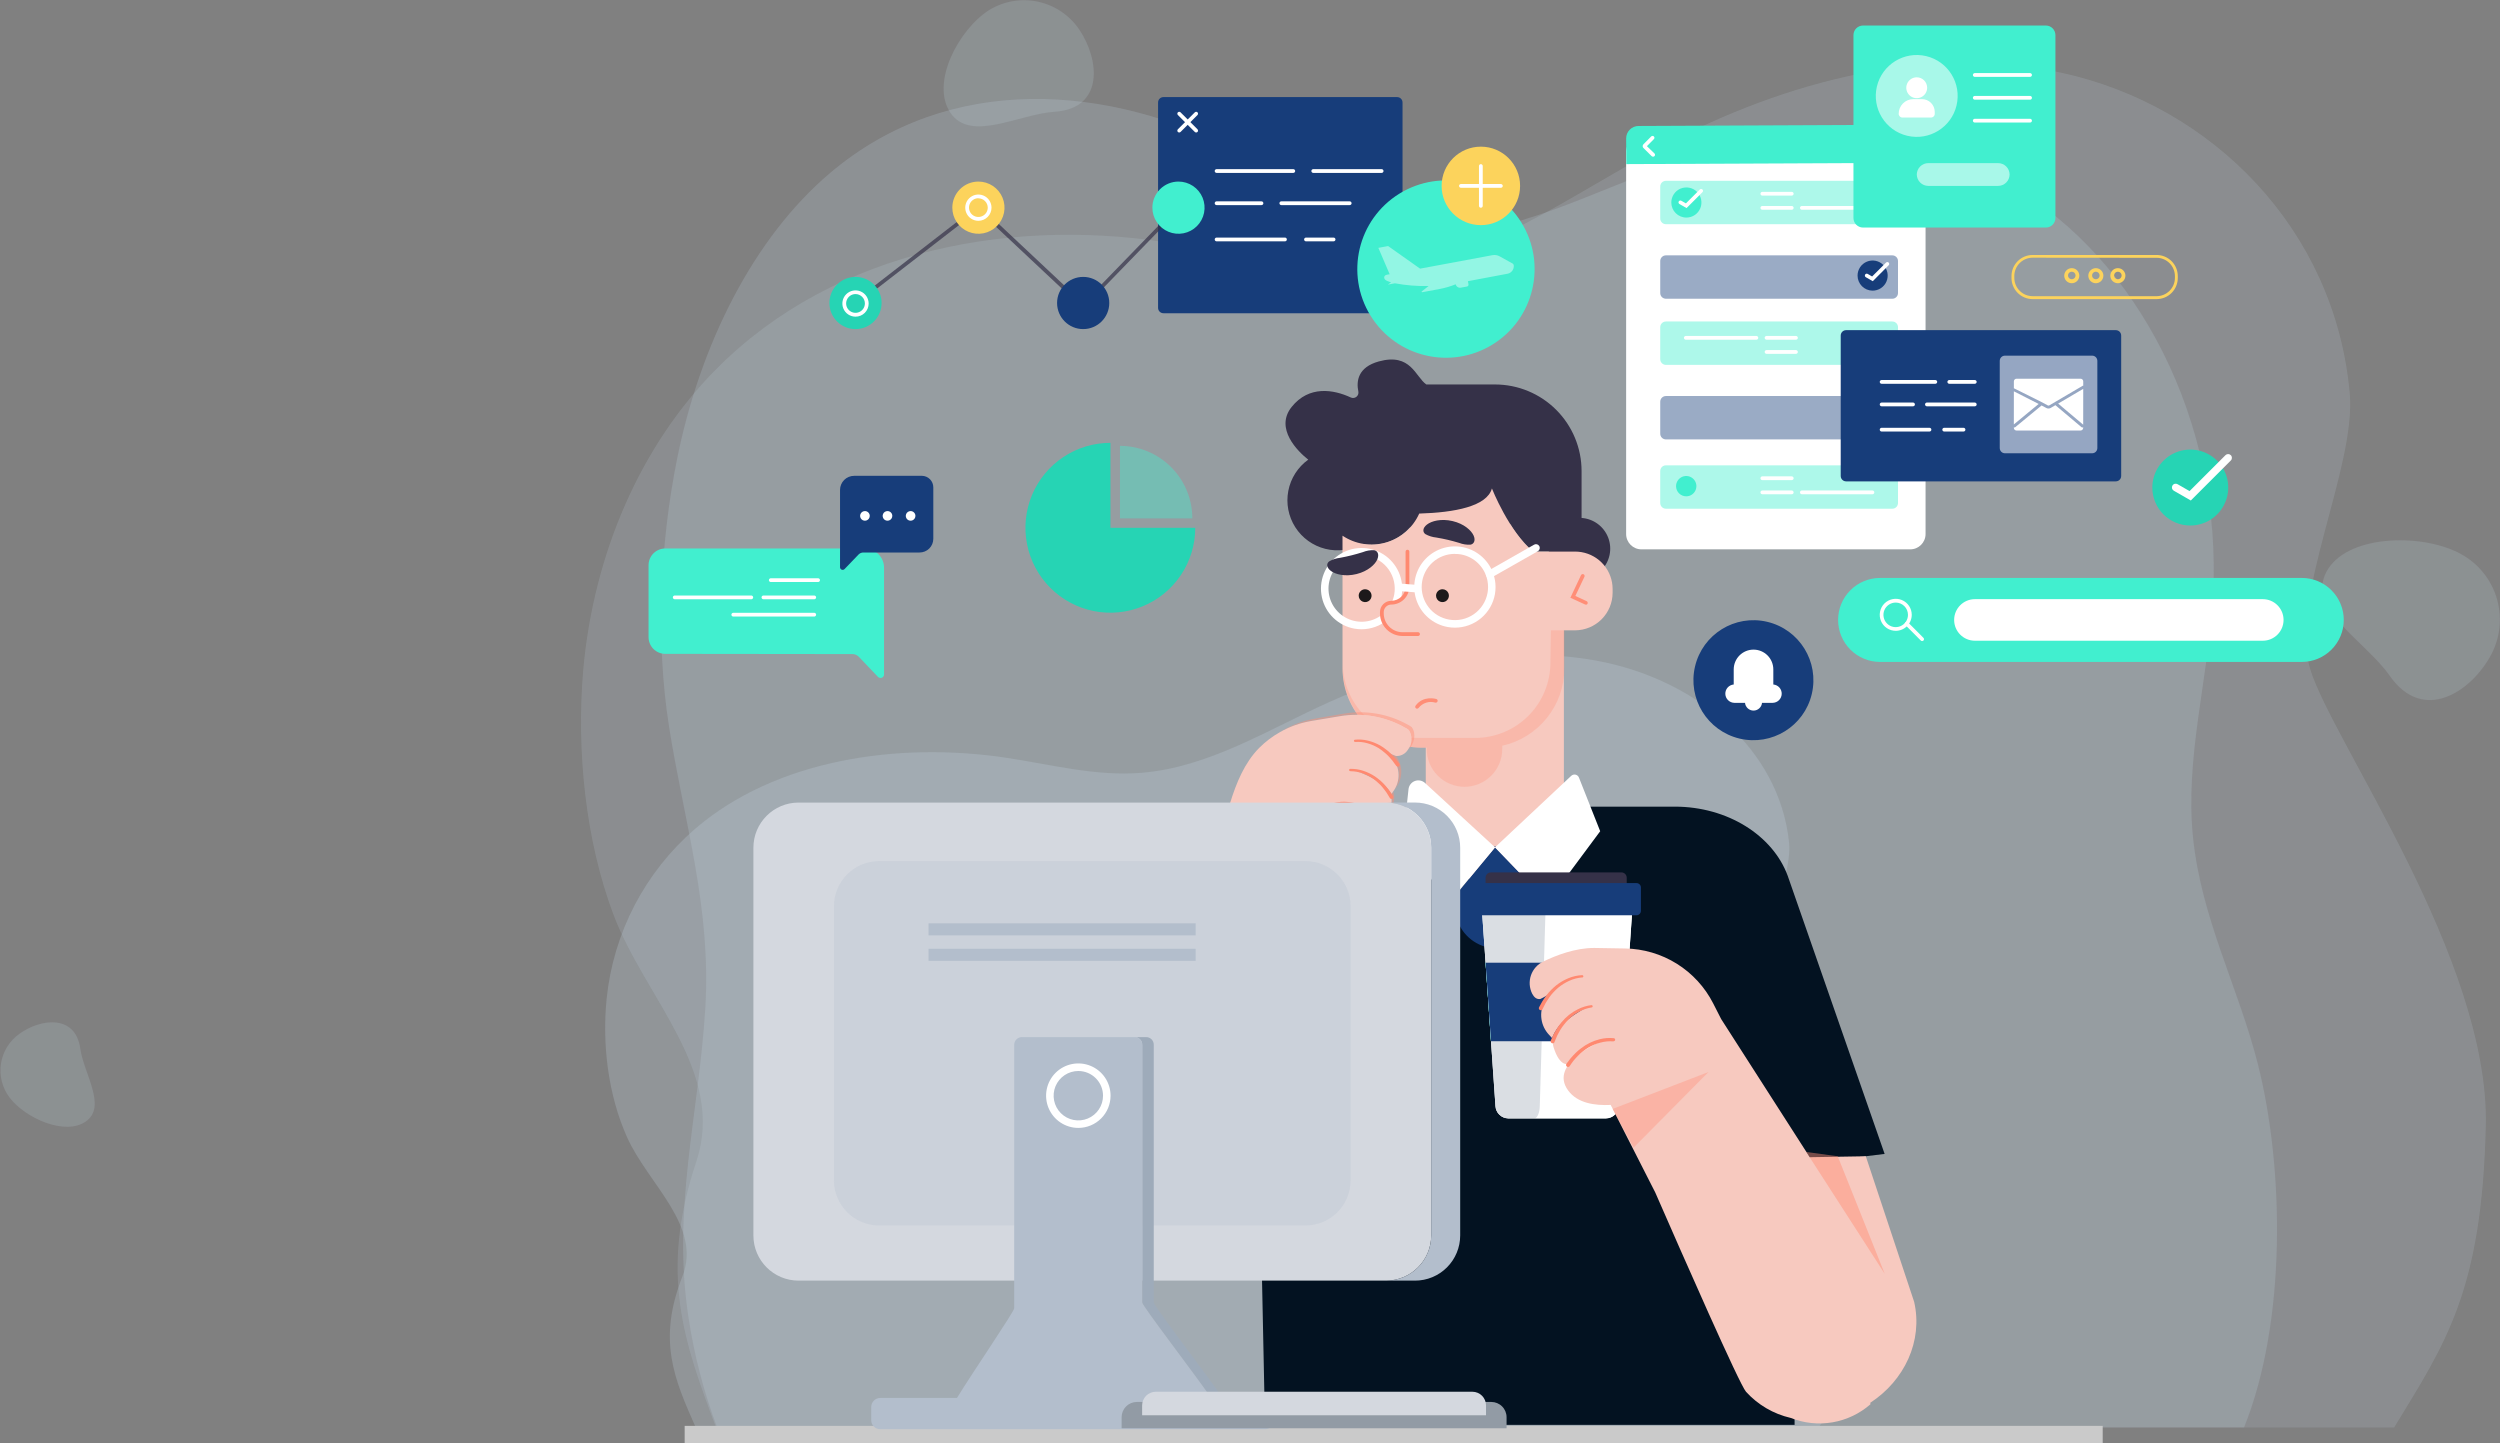 <?xml version="1.0" encoding="UTF-8"?> <svg xmlns="http://www.w3.org/2000/svg" width="1592" height="919" viewBox="0 0 1592 919" fill="none"><rect x="0" y="0" width="1592" height="919" fill="#808080" stroke="none"/> <g opacity="0.86"> <g opacity="0.68"> <g opacity="0.47"> <path opacity="0.47" d="M371.373 426.929C377.99 352.287 408.116 283.739 455.356 235.836C532.456 157.407 649.023 137.638 751.271 155.767C794.043 163.361 836.54 176.818 880.321 172.549C944.259 166.371 1000.58 124.046 1058.79 92.998C1138.09 50.785 1228.9 28.05 1313.14 46.427C1408.6 67.275 1486.97 145.995 1496.31 250.461C1500.55 297.796 1457.52 381.189 1471.11 426.031C1484.87 471.546 1585.43 610.902 1582.96 716.895C1580.48 822.484 1557.26 855.329 1524.6 909H455.962C435.586 854.633 419.56 811.139 443.424 739.72C462.497 682.657 410.712 635.659 390.666 582.46C372.896 535.282 367.022 478.443 371.373 426.929Z" fill="#D4ECFF"></path> </g> </g> <g opacity="0.41"> <path opacity="0.41" d="M1586.56 416.578C1589.5 410.919 1591.28 404.726 1591.78 398.367C1592.29 392.008 1591.51 385.612 1589.5 379.558C1587.49 373.505 1584.28 367.918 1580.07 363.128C1575.85 358.339 1570.72 354.445 1564.98 351.676C1540.59 339.564 1493.81 340.548 1481.36 364.292C1468.92 388.037 1506.44 408.279 1521.77 430.369C1543.25 461.141 1574.11 440.322 1586.56 416.578Z" fill="#D4ECFF"></path> </g> <g opacity="0.41"> <path opacity="0.41" d="M12.308 658.339C9.172 660.569 6.518 663.41 4.505 666.69C2.492 669.97 1.161 673.623 0.593 677.43C0.024 681.237 0.229 685.119 1.196 688.844C2.162 692.57 3.87 696.062 6.218 699.112C16.097 712.016 41.682 723.624 54.895 714.006C68.107 704.389 53.384 683.69 51.154 667.765C48.013 645.507 25.545 648.745 12.308 658.339Z" fill="#D4ECFF"></path> </g> <g opacity="0.41"> <path opacity="0.41" d="M687.343 18.895C681.201 9.76 671.753 3.366 660.99 1.062C650.228 -1.243 638.991 0.723 629.649 6.543C610.586 18.799 592.314 52.689 605.19 71.78C618.067 90.872 648.616 72.692 671.516 71.181C703.337 69.07 700.219 37.986 687.343 18.895Z" fill="#D4ECFF"></path> </g> <g opacity="0.43"> <path opacity="0.43" d="M438.455 839.146C427.818 769.772 444.859 710.583 449.11 642.548C453.118 578.127 435.702 523.968 426.039 462.63C417.443 408.041 420.308 346.198 431.114 292.519C445.852 219.227 479.803 151.445 528.68 110.074C604.861 45.653 706.453 53.235 790.612 97.437C825.855 115.988 859.901 140.704 897.747 146.947C952.804 156.045 1006.36 124.884 1060.03 106.182C1133.07 80.707 1213.18 78.837 1282.08 119.02C1360.17 164.512 1415.71 267.423 1409.21 380.696C1406.27 432.025 1391.23 482.697 1396.55 533.672C1401.97 585.406 1425.36 628.673 1437.75 677.374C1454.61 743.842 1456.18 841.648 1429.01 909H456.676C448.292 886.932 442.163 863.434 438.455 839.146Z" fill="#D4ECFF"></path> </g> <g opacity="0.47"> <path opacity="0.47" d="M386.286 636.034C390.553 594.097 410.708 555.384 442.612 527.841C494.191 483.47 572.243 472.269 640.655 482.535C669.286 486.828 697.702 494.527 726.98 492.128C769.759 488.627 807.454 464.666 846.396 447.11C899.437 423.126 960.224 410.366 1016.65 420.727C1080.55 432.527 1132.97 477.066 1139.23 536.163C1142.06 562.93 1113.26 610.107 1122.44 635.482C1131.65 661.217 1198.96 740.054 1197.28 800.014C1195.6 859.975 1180.14 878.347 1158.24 908.687H442.9C429.256 877.939 418.585 853.331 434.532 812.918C447.288 780.659 412.639 754.06 399.234 724.032C387.293 697.338 383.36 665.175 386.286 636.034Z" fill="#D4ECFF"></path> </g> </g> <path d="M889.702 61.827H740.888C738.994 61.827 737.459 63.362 737.459 65.257V196.043C737.459 197.937 738.994 199.473 740.888 199.473H889.702C891.595 199.473 893.131 197.937 893.131 196.043V65.257C893.131 63.362 891.595 61.827 889.702 61.827Z" fill="#173D7A"></path> <path d="M761.725 84.372C761.406 84.37 761.099 84.251 760.862 84.036L750.072 73.243C749.85 73.015 749.727 72.71 749.727 72.392C749.727 72.074 749.85 71.769 750.072 71.54C750.183 71.428 750.316 71.339 750.462 71.278C750.608 71.217 750.765 71.186 750.923 71.186C751.081 71.186 751.238 71.217 751.384 71.278C751.53 71.339 751.663 71.428 751.774 71.54L762.565 82.333C762.786 82.562 762.91 82.867 762.91 83.185C762.91 83.503 762.786 83.808 762.565 84.036C762.334 84.245 762.036 84.365 761.725 84.372Z" fill="white"></path> <path d="M750.935 84.372C750.616 84.37 750.308 84.251 750.072 84.036C749.85 83.808 749.727 83.503 749.727 83.185C749.727 82.867 749.85 82.562 750.072 82.333L760.862 71.54C760.974 71.428 761.106 71.339 761.252 71.278C761.399 71.217 761.555 71.186 761.714 71.186C761.872 71.186 762.028 71.217 762.175 71.278C762.321 71.339 762.453 71.428 762.565 71.54C762.786 71.769 762.91 72.074 762.91 72.392C762.91 72.71 762.786 73.015 762.565 73.243L751.774 84.036C751.544 84.245 751.246 84.365 750.935 84.372Z" fill="white"></path> <path d="M823.567 110.107H774.722C774.404 110.107 774.099 109.981 773.874 109.756C773.65 109.531 773.523 109.226 773.523 108.908C773.523 108.59 773.65 108.285 773.874 108.06C774.099 107.835 774.404 107.709 774.722 107.709H823.567C823.885 107.709 824.19 107.835 824.415 108.06C824.64 108.285 824.766 108.59 824.766 108.908C824.766 109.226 824.64 109.531 824.415 109.756C824.19 109.981 823.885 110.107 823.567 110.107Z" fill="white"></path> <path d="M879.822 110.107H836.276C835.958 110.107 835.653 109.981 835.429 109.756C835.204 109.531 835.077 109.226 835.077 108.908C835.077 108.59 835.204 108.285 835.429 108.06C835.653 107.835 835.958 107.709 836.276 107.709H879.822C880.14 107.709 880.445 107.835 880.67 108.06C880.895 108.285 881.021 108.59 881.021 108.908C881.021 109.226 880.895 109.531 880.67 109.756C880.445 109.981 880.14 110.107 879.822 110.107Z" fill="white"></path> <path d="M818.268 153.687H774.722C774.404 153.687 774.099 153.56 773.874 153.335C773.65 153.11 773.523 152.805 773.523 152.487C773.523 152.169 773.65 151.864 773.874 151.639C774.099 151.414 774.404 151.288 774.722 151.288H818.268C818.586 151.288 818.891 151.414 819.116 151.639C819.341 151.864 819.467 152.169 819.467 152.487C819.467 152.805 819.341 153.11 819.116 153.335C818.891 153.56 818.586 153.687 818.268 153.687Z" fill="white"></path> <path d="M859.488 130.614H815.942C815.624 130.614 815.319 130.487 815.094 130.263C814.869 130.038 814.743 129.733 814.743 129.415C814.743 129.096 814.869 128.791 815.094 128.567C815.319 128.342 815.624 128.215 815.942 128.215H859.488C859.806 128.215 860.111 128.342 860.336 128.567C860.561 128.791 860.687 129.096 860.687 129.415C860.687 129.733 860.561 130.038 860.336 130.263C860.111 130.487 859.806 130.614 859.488 130.614Z" fill="white"></path> <path d="M803.305 130.614H774.722C774.404 130.614 774.099 130.487 773.874 130.263C773.65 130.038 773.523 129.733 773.523 129.415C773.523 129.096 773.65 128.791 773.874 128.567C774.099 128.342 774.404 128.215 774.722 128.215H803.305C803.623 128.215 803.928 128.342 804.153 128.567C804.378 128.791 804.504 129.096 804.504 129.415C804.504 129.733 804.378 130.038 804.153 130.263C803.928 130.487 803.623 130.614 803.305 130.614Z" fill="white"></path> <path d="M849.225 153.687H831.648C831.33 153.687 831.025 153.56 830.801 153.335C830.576 153.11 830.449 152.805 830.449 152.487C830.455 152.171 830.584 151.87 830.807 151.646C831.031 151.423 831.332 151.294 831.648 151.288H849.225C849.543 151.288 849.848 151.414 850.073 151.639C850.298 151.864 850.424 152.169 850.424 152.487C850.424 152.805 850.298 153.11 850.073 153.335C849.848 153.56 849.543 153.687 849.225 153.687Z" fill="white"></path> <path d="M950.465 219.381C976.983 202.987 985.193 168.195 968.803 141.671C952.412 115.147 917.628 106.936 891.11 123.33C864.592 139.724 856.382 174.516 872.772 201.04C889.163 227.563 923.947 235.775 950.465 219.381Z" fill="#41EFCF"></path> <path opacity="0.43" d="M962.958 167.669L955.045 163.28C953.647 162.47 952.004 162.189 950.417 162.489L904.305 171.075L883.947 156.685L877.736 157.836L884.93 174.625L883.203 174.937C880.973 175.344 880.805 177.671 882.987 178.726C883.901 179.152 884.847 179.505 885.817 179.781L883.827 181.244L888.263 180.405C895.337 181.729 902.53 182.308 909.724 182.132L905.408 185.538C905.35 185.581 905.309 185.643 905.292 185.713C905.275 185.783 905.283 185.857 905.314 185.922C905.345 185.987 905.397 186.039 905.463 186.069C905.528 186.1 905.602 186.107 905.672 186.089L917.014 183.979C920.427 183.323 923.768 182.335 926.989 181.029C927.14 181.735 927.559 182.356 928.159 182.759C928.758 183.161 929.491 183.315 930.202 183.187L934.183 182.468C934.496 182.404 934.771 182.22 934.951 181.956C935.13 181.691 935.198 181.367 935.142 181.053L934.782 179.062L960.248 174.265C961.397 173.977 962.405 173.286 963.087 172.318C963.769 171.349 964.081 170.168 963.965 168.988C963.928 168.699 963.815 168.425 963.639 168.193C963.462 167.962 963.227 167.781 962.958 167.669Z" fill="white"></path> <path d="M943.007 143.373C956.806 143.373 967.993 132.184 967.993 118.382C967.993 104.579 956.806 93.39 943.007 93.39C929.208 93.39 918.021 104.579 918.021 118.382C918.021 132.184 929.208 143.373 943.007 143.373Z" fill="#FCD35C"></path> <path d="M955.764 119.581H930.322C930.004 119.581 929.699 119.455 929.474 119.23C929.249 119.005 929.123 118.7 929.123 118.382C929.123 118.064 929.249 117.759 929.474 117.534C929.699 117.309 930.004 117.183 930.322 117.183H955.764C956.08 117.189 956.381 117.317 956.605 117.541C956.828 117.764 956.957 118.066 956.963 118.382C956.963 118.7 956.836 119.005 956.612 119.23C956.387 119.455 956.082 119.581 955.764 119.581Z" fill="white"></path> <path d="M943.007 132.293C942.689 132.293 942.384 132.166 942.159 131.941C941.934 131.716 941.808 131.411 941.808 131.093V105.718C941.808 105.4 941.934 105.095 942.159 104.87C942.384 104.645 942.689 104.519 943.007 104.519C943.325 104.519 943.63 104.645 943.855 104.87C944.08 105.095 944.206 105.4 944.206 105.718V131.093C944.206 131.411 944.08 131.716 943.855 131.941C943.63 132.166 943.325 132.293 943.007 132.293Z" fill="white"></path> <path opacity="0.69" d="M689.812 196.546L622.983 133.828L545.53 193.788C545.407 193.896 545.263 193.978 545.107 194.028C544.952 194.078 544.787 194.095 544.624 194.08C544.461 194.064 544.303 194.015 544.16 193.935C544.017 193.856 543.892 193.749 543.791 193.619C543.691 193.489 543.619 193.341 543.579 193.182C543.538 193.023 543.531 192.858 543.557 192.696C543.582 192.535 543.641 192.38 543.729 192.242C543.817 192.104 543.932 191.985 544.068 191.893L623.198 130.59L689.812 193.093L749.76 131.309C749.988 131.088 750.293 130.964 750.611 130.964C750.929 130.964 751.234 131.088 751.462 131.309C751.575 131.421 751.664 131.553 751.725 131.699C751.786 131.846 751.817 132.002 751.817 132.161C751.817 132.319 751.786 132.476 751.725 132.622C751.664 132.768 751.575 132.901 751.462 133.012L689.812 196.546Z" fill="#353148"></path> <path d="M733.838 132.245C733.838 135.532 734.812 138.745 736.638 141.479C738.464 144.212 741.06 146.342 744.096 147.6C747.133 148.859 750.474 149.188 753.697 148.546C756.921 147.905 759.882 146.322 762.206 143.997C764.53 141.673 766.112 138.711 766.753 135.487C767.395 132.263 767.066 128.921 765.808 125.884C764.55 122.847 762.42 120.251 759.687 118.425C756.955 116.598 753.742 115.624 750.455 115.624C748.273 115.624 746.112 116.053 744.096 116.889C742.08 117.724 740.248 118.948 738.705 120.492C737.162 122.035 735.938 123.867 735.103 125.884C734.268 127.901 733.838 130.062 733.838 132.245Z" fill="#41EFCF"></path> <path d="M606.437 132.245C606.437 135.532 607.412 138.745 609.237 141.479C611.063 144.212 613.659 146.342 616.695 147.6C619.732 148.859 623.073 149.188 626.296 148.546C629.52 147.905 632.481 146.322 634.805 143.997C637.129 141.673 638.711 138.711 639.353 135.487C639.994 132.263 639.665 128.921 638.407 125.884C637.149 122.847 635.019 120.251 632.287 118.425C629.554 116.598 626.341 115.624 623.054 115.624C618.647 115.624 614.42 117.375 611.304 120.492C608.188 123.609 606.437 127.836 606.437 132.245Z" fill="#FCD35C"></path> <path d="M623.055 140.615C621.398 140.62 619.778 140.133 618.399 139.216C617.019 138.299 615.943 136.994 615.306 135.465C614.669 133.935 614.5 132.252 614.82 130.626C615.14 129.001 615.935 127.507 617.105 126.334C618.274 125.161 619.765 124.362 621.389 124.037C623.013 123.712 624.697 123.876 626.228 124.509C627.758 125.142 629.067 126.215 629.987 127.592C630.908 128.969 631.399 130.588 631.399 132.245C631.393 134.459 630.513 136.58 628.95 138.148C627.387 139.716 625.268 140.602 623.055 140.615ZM623.055 126.225C621.872 126.22 620.714 126.567 619.728 127.221C618.743 127.875 617.974 128.808 617.519 129.9C617.064 130.992 616.944 132.195 617.173 133.356C617.403 134.517 617.972 135.583 618.809 136.419C619.645 137.256 620.711 137.825 621.872 138.055C623.032 138.285 624.235 138.164 625.327 137.709C626.419 137.255 627.351 136.485 628.005 135.5C628.659 134.514 629.006 133.356 629.001 132.173C628.976 130.61 628.339 129.119 627.228 128.02C626.116 126.921 624.618 126.303 623.055 126.297V126.225Z" fill="white"></path> <path d="M689.764 209.57C698.942 209.57 706.382 202.128 706.382 192.949C706.382 183.769 698.942 176.328 689.764 176.328C680.587 176.328 673.147 183.769 673.147 192.949C673.147 202.128 680.587 209.57 689.764 209.57Z" fill="#173D7A"></path> <path d="M544.787 209.57C553.965 209.57 561.404 202.128 561.404 192.949C561.404 183.769 553.965 176.328 544.787 176.328C535.609 176.328 528.169 183.769 528.169 192.949C528.169 202.128 535.609 209.57 544.787 209.57Z" fill="#26D4B4"></path> <path d="M544.787 201.655C543.131 201.655 541.512 201.164 540.135 200.243C538.758 199.322 537.686 198.013 537.053 196.482C536.42 194.951 536.256 193.267 536.581 191.643C536.906 190.018 537.705 188.527 538.878 187.357C540.051 186.188 541.544 185.392 543.169 185.072C544.794 184.752 546.477 184.921 548.006 185.558C549.535 186.195 550.84 187.272 551.757 188.652C552.674 190.031 553.16 191.652 553.156 193.309C553.156 194.407 552.939 195.494 552.518 196.508C552.097 197.522 551.48 198.444 550.703 199.219C549.926 199.994 549.003 200.609 547.988 201.027C546.972 201.445 545.885 201.658 544.787 201.655ZM544.787 187.265C543.606 187.265 542.452 187.615 541.47 188.271C540.488 188.927 539.722 189.86 539.271 190.951C538.819 192.042 538.7 193.243 538.931 194.402C539.161 195.56 539.73 196.624 540.565 197.459C541.4 198.295 542.464 198.863 543.622 199.094C544.78 199.324 545.981 199.206 547.072 198.754C548.163 198.302 549.095 197.537 549.751 196.554C550.407 195.572 550.758 194.418 550.758 193.237C550.758 191.653 550.129 190.134 549.009 189.014C547.889 187.894 546.37 187.265 544.787 187.265Z" fill="white"></path> <path d="M1216.44 86.986H1045.28C1039.89 86.986 1035.52 91.357 1035.52 96.748V340.068C1035.52 345.459 1039.89 349.83 1045.28 349.83H1216.44C1221.83 349.83 1226.2 345.459 1226.2 340.068V96.748C1226.2 91.357 1221.83 86.986 1216.44 86.986Z" fill="white"></path> <path opacity="0.43" d="M1205.03 296.321H1060.86C1058.86 296.321 1057.24 297.942 1057.24 299.943V320.329C1057.24 322.329 1058.86 323.951 1060.86 323.951H1205.03C1207.03 323.951 1208.65 322.329 1208.65 320.329V299.943C1208.65 297.942 1207.03 296.321 1205.03 296.321Z" fill="#41EFCF"></path> <path d="M1192.36 314.741H1147.43C1147.11 314.741 1146.81 314.614 1146.58 314.39C1146.36 314.165 1146.23 313.86 1146.23 313.542C1146.23 313.224 1146.36 312.919 1146.58 312.694C1146.81 312.469 1147.11 312.342 1147.43 312.342H1192.36C1192.68 312.342 1192.99 312.469 1193.21 312.694C1193.44 312.919 1193.56 313.224 1193.56 313.542C1193.56 313.86 1193.44 314.165 1193.21 314.39C1192.99 314.614 1192.68 314.741 1192.36 314.741Z" fill="white"></path> <path d="M1140.98 314.741H1122.25C1121.93 314.741 1121.63 314.614 1121.4 314.39C1121.18 314.165 1121.05 313.86 1121.05 313.542C1121.05 313.224 1121.18 312.919 1121.4 312.694C1121.63 312.469 1121.93 312.342 1122.25 312.342H1140.98C1141.29 312.349 1141.6 312.477 1141.82 312.7C1142.04 312.924 1142.17 313.225 1142.18 313.542C1142.18 313.86 1142.05 314.165 1141.83 314.39C1141.6 314.614 1141.3 314.741 1140.98 314.741Z" fill="white"></path> <path d="M1140.98 305.747H1122.25C1121.93 305.747 1121.63 305.62 1121.4 305.396C1121.18 305.171 1121.05 304.866 1121.05 304.548C1121.05 304.23 1121.18 303.925 1121.4 303.7C1121.63 303.475 1121.93 303.348 1122.25 303.348H1140.98C1141.3 303.348 1141.6 303.475 1141.83 303.7C1142.05 303.925 1142.18 304.23 1142.18 304.548C1142.18 304.866 1142.05 305.171 1141.83 305.396C1141.6 305.62 1141.3 305.747 1140.98 305.747Z" fill="white"></path> <path d="M1067.31 309.584C1067.31 308.303 1067.69 307.051 1068.41 305.987C1069.12 304.922 1070.13 304.092 1071.31 303.601C1072.49 303.111 1073.8 302.983 1075.05 303.233C1076.31 303.483 1077.46 304.1 1078.37 305.005C1079.27 305.911 1079.89 307.065 1080.14 308.321C1080.39 309.577 1080.26 310.879 1079.77 312.062C1079.28 313.246 1078.45 314.257 1077.39 314.969C1076.32 315.68 1075.07 316.06 1073.79 316.06C1072.07 316.06 1070.42 315.378 1069.21 314.163C1068 312.949 1067.31 311.302 1067.31 309.584Z" fill="#41EFCF"></path> <path opacity="0.43" d="M1205.03 252.19H1060.86C1058.86 252.19 1057.24 253.811 1057.24 255.812V276.198C1057.24 278.198 1058.86 279.82 1060.86 279.82H1205.03C1207.03 279.82 1208.65 278.198 1208.65 276.198V255.812C1208.65 253.811 1207.03 252.19 1205.03 252.19Z" fill="#173D7A"></path> <path opacity="0.43" d="M1185.96 266.005C1185.96 264.723 1186.34 263.47 1187.06 262.405C1187.77 261.339 1188.78 260.509 1189.97 260.02C1191.15 259.53 1192.45 259.403 1193.71 259.655C1194.97 259.907 1196.12 260.526 1197.02 261.434C1197.93 262.342 1198.54 263.498 1198.79 264.756C1199.04 266.014 1198.91 267.317 1198.41 268.5C1197.92 269.682 1197.08 270.692 1196.02 271.401C1194.95 272.109 1193.69 272.485 1192.41 272.48C1191.56 272.48 1190.72 272.313 1189.94 271.987C1189.16 271.661 1188.44 271.184 1187.84 270.582C1187.24 269.981 1186.77 269.267 1186.45 268.481C1186.12 267.696 1185.96 266.854 1185.96 266.005Z" fill="#173D7A"></path> <path opacity="0.43" d="M1205.03 204.725H1060.86C1058.86 204.725 1057.24 206.347 1057.24 208.347V228.733C1057.24 230.734 1058.86 232.355 1060.86 232.355H1205.03C1207.03 232.355 1208.65 230.734 1208.65 228.733V208.347C1208.65 206.347 1207.03 204.725 1205.03 204.725Z" fill="#41EFCF"></path> <path d="M1118.46 216.333H1073.52C1073.21 216.333 1072.9 216.207 1072.68 215.982C1072.45 215.757 1072.33 215.452 1072.33 215.134C1072.33 214.816 1072.45 214.511 1072.68 214.286C1072.9 214.061 1073.21 213.935 1073.52 213.935H1118.46C1118.78 213.935 1119.08 214.061 1119.31 214.286C1119.53 214.511 1119.66 214.816 1119.66 215.134C1119.66 215.452 1119.53 215.757 1119.31 215.982C1119.08 216.207 1118.78 216.333 1118.46 216.333Z" fill="white"></path> <path d="M1143.66 216.333H1124.94C1124.62 216.333 1124.31 216.207 1124.09 215.982C1123.86 215.757 1123.74 215.452 1123.74 215.134C1123.74 214.816 1123.86 214.511 1124.09 214.286C1124.31 214.061 1124.62 213.935 1124.94 213.935H1143.66C1143.98 213.935 1144.29 214.061 1144.51 214.286C1144.74 214.511 1144.86 214.816 1144.86 215.134C1144.86 215.452 1144.74 215.757 1144.51 215.982C1144.29 216.207 1143.98 216.333 1143.66 216.333Z" fill="white"></path> <path d="M1143.66 225.328H1124.94C1124.62 225.328 1124.31 225.201 1124.09 224.976C1123.86 224.751 1123.74 224.446 1123.74 224.128C1123.74 223.81 1123.86 223.505 1124.09 223.28C1124.31 223.055 1124.62 222.929 1124.94 222.929H1143.66C1143.98 222.935 1144.28 223.064 1144.5 223.287C1144.73 223.511 1144.86 223.812 1144.86 224.128C1144.86 224.446 1144.74 224.751 1144.51 224.976C1144.29 225.201 1143.98 225.328 1143.66 225.328Z" fill="white"></path> <path d="M1198.58 219.14C1198.58 220.42 1198.2 221.672 1197.48 222.737C1196.77 223.802 1195.76 224.632 1194.58 225.122C1193.4 225.613 1192.09 225.741 1190.84 225.491C1189.58 225.241 1188.43 224.624 1187.52 223.719C1186.62 222.813 1186 221.659 1185.75 220.403C1185.5 219.147 1185.63 217.845 1186.12 216.661C1186.61 215.478 1187.44 214.467 1188.5 213.755C1189.57 213.044 1190.82 212.664 1192.1 212.664C1193.82 212.664 1195.47 213.346 1196.68 214.561C1197.89 215.775 1198.58 217.422 1198.58 219.14Z" fill="#41EFCF"></path> <path opacity="0.43" d="M1205.03 115.144H1060.86C1058.86 115.144 1057.24 116.765 1057.24 118.766V139.152C1057.24 141.152 1058.86 142.774 1060.86 142.774H1205.03C1207.03 142.774 1208.65 141.152 1208.65 139.152V118.766C1208.65 116.765 1207.03 115.144 1205.03 115.144Z" fill="#41EFCF"></path> <path d="M1192.36 133.564H1147.43C1147.11 133.564 1146.81 133.437 1146.58 133.213C1146.36 132.988 1146.23 132.683 1146.23 132.365C1146.23 132.047 1146.36 131.742 1146.58 131.517C1146.81 131.292 1147.11 131.165 1147.43 131.165H1192.36C1192.68 131.165 1192.99 131.292 1193.21 131.517C1193.44 131.742 1193.56 132.047 1193.56 132.365C1193.56 132.683 1193.44 132.988 1193.21 133.213C1192.99 133.437 1192.68 133.564 1192.36 133.564Z" fill="white"></path> <path d="M1140.98 133.564H1122.25C1121.93 133.564 1121.63 133.437 1121.4 133.213C1121.18 132.988 1121.05 132.683 1121.05 132.365C1121.05 132.047 1121.18 131.742 1121.4 131.517C1121.63 131.292 1121.93 131.165 1122.25 131.165H1140.98C1141.3 131.165 1141.6 131.292 1141.83 131.517C1142.05 131.742 1142.18 132.047 1142.18 132.365C1142.18 132.683 1142.05 132.988 1141.83 133.213C1141.6 133.437 1141.3 133.564 1140.98 133.564Z" fill="white"></path> <path d="M1140.98 124.57H1122.25C1121.93 124.57 1121.63 124.443 1121.4 124.218C1121.18 123.994 1121.05 123.689 1121.05 123.37C1121.05 123.052 1121.18 122.747 1121.4 122.523C1121.63 122.298 1121.93 122.171 1122.25 122.171H1140.98C1141.3 122.171 1141.6 122.298 1141.83 122.523C1142.05 122.747 1142.18 123.052 1142.18 123.37C1142.17 123.687 1142.04 123.988 1141.82 124.212C1141.6 124.435 1141.29 124.564 1140.98 124.57Z" fill="white"></path> <path d="M1064.29 128.959C1064.29 127.061 1064.86 125.207 1065.91 123.629C1066.96 122.051 1068.46 120.822 1070.21 120.095C1071.97 119.369 1073.9 119.179 1075.76 119.549C1077.62 119.92 1079.33 120.833 1080.67 122.175C1082.01 123.517 1082.92 125.226 1083.29 127.087C1083.66 128.948 1083.47 130.877 1082.75 132.63C1082.02 134.383 1080.79 135.882 1079.21 136.936C1077.64 137.99 1075.78 138.553 1073.88 138.553C1071.34 138.553 1068.9 137.542 1067.1 135.743C1065.3 133.943 1064.29 131.503 1064.29 128.959Z" fill="#41EFCF"></path> <path opacity="0.43" d="M1205.03 162.609H1060.86C1058.86 162.609 1057.24 164.23 1057.24 166.23V186.617C1057.24 188.617 1058.86 190.239 1060.86 190.239H1205.03C1207.03 190.239 1208.65 188.617 1208.65 186.617V166.23C1208.65 164.23 1207.03 162.609 1205.03 162.609Z" fill="#173D7A"></path> <path d="M1182.89 175.488C1182.89 173.586 1183.46 171.726 1184.52 170.146C1185.58 168.566 1187.08 167.336 1188.84 166.614C1190.6 165.891 1192.54 165.709 1194.4 166.089C1196.26 166.469 1197.97 167.394 1199.31 168.748C1200.65 170.102 1201.55 171.822 1201.91 173.691C1202.26 175.56 1202.06 177.493 1201.31 179.243C1200.57 180.994 1199.32 182.484 1197.73 183.524C1196.13 184.563 1194.27 185.106 1192.36 185.082C1189.84 185.05 1187.43 184.026 1185.66 182.23C1183.89 180.434 1182.89 178.012 1182.89 175.488Z" fill="#173D7A"></path> <path d="M1192.58 179.062L1188.14 176.52C1187.87 176.355 1187.67 176.089 1187.59 175.78C1187.51 175.471 1187.55 175.142 1187.71 174.865C1187.79 174.727 1187.89 174.607 1188.02 174.511C1188.14 174.414 1188.28 174.344 1188.44 174.304C1188.59 174.263 1188.75 174.254 1188.9 174.276C1189.06 174.299 1189.21 174.352 1189.34 174.433L1192.17 176.064L1201.02 167.214C1201.25 166.994 1201.55 166.871 1201.86 166.871C1202.17 166.871 1202.48 166.994 1202.7 167.214C1202.81 167.325 1202.9 167.458 1202.96 167.604C1203.02 167.75 1203.05 167.907 1203.05 168.065C1203.05 168.223 1203.02 168.38 1202.96 168.526C1202.9 168.672 1202.81 168.805 1202.7 168.917L1192.58 179.062Z" fill="white"></path> <path d="M1035.62 104.507L1035.54 88.15C1035.53 86.057 1036.35 84.046 1037.83 82.56C1039.3 81.073 1041.3 80.233 1043.39 80.224L1217.84 79.432C1220.04 79.453 1222.14 80.345 1223.68 81.912C1225.22 83.478 1226.07 85.592 1226.06 87.789L1226.13 103.642L1035.62 104.507Z" fill="#41EFCF"></path> <path d="M1202.6 88.929C1202.45 88.929 1202.29 88.866 1202.18 88.754C1202.07 88.641 1202 88.489 1202 88.329C1202 88.17 1202.07 88.018 1202.18 87.906C1202.29 87.793 1202.45 87.73 1202.6 87.73H1216.99C1217.15 87.73 1217.3 87.793 1217.42 87.906C1217.53 88.018 1217.59 88.17 1217.59 88.329C1217.59 88.489 1217.53 88.641 1217.42 88.754C1217.3 88.866 1217.15 88.929 1216.99 88.929H1202.6Z" fill="white"></path> <path d="M1202.75 92.551C1202.59 92.551 1202.44 92.488 1202.32 92.375C1202.21 92.263 1202.15 92.11 1202.15 91.951C1202.15 91.792 1202.21 91.64 1202.32 91.527C1202.44 91.415 1202.59 91.352 1202.75 91.352H1217.14C1217.29 91.352 1217.45 91.415 1217.56 91.527C1217.67 91.64 1217.73 91.792 1217.73 91.951C1217.73 92.11 1217.67 92.263 1217.56 92.375C1217.45 92.488 1217.29 92.551 1217.14 92.551H1202.75Z" fill="white"></path> <path d="M1202.75 96.124C1202.59 96.124 1202.44 96.065 1202.33 95.957C1202.22 95.85 1202.15 95.704 1202.15 95.549C1202.15 95.387 1202.21 95.232 1202.32 95.116C1202.43 95 1202.59 94.931 1202.75 94.925H1217.14C1217.29 94.925 1217.45 94.988 1217.56 95.101C1217.67 95.213 1217.73 95.366 1217.73 95.525C1217.73 95.684 1217.67 95.836 1217.56 95.949C1217.45 96.061 1217.29 96.124 1217.14 96.124H1202.75Z" fill="white"></path> <path d="M1052.59 99.77C1052.43 99.769 1052.28 99.737 1052.14 99.675C1051.99 99.613 1051.86 99.523 1051.75 99.41L1046.52 94.23C1046.37 94.08 1046.25 93.901 1046.17 93.703C1046.08 93.505 1046.04 93.293 1046.05 93.078C1046.04 92.639 1046.22 92.217 1046.52 91.903L1051.49 86.89C1051.72 86.669 1052.02 86.545 1052.34 86.545C1052.66 86.545 1052.96 86.669 1053.19 86.89C1053.3 87.002 1053.39 87.135 1053.45 87.281C1053.51 87.427 1053.55 87.584 1053.55 87.742C1053.55 87.9 1053.51 88.057 1053.45 88.203C1053.39 88.349 1053.3 88.482 1053.19 88.593L1048.75 93.078L1053.55 97.707C1053.72 97.874 1053.84 98.088 1053.89 98.322C1053.94 98.557 1053.92 98.801 1053.83 99.023C1053.74 99.245 1053.58 99.435 1053.38 99.568C1053.19 99.701 1052.95 99.771 1052.71 99.77H1052.59Z" fill="white"></path> <path d="M1347.34 210.241H1175.6C1173.71 210.241 1172.17 211.777 1172.17 213.671V303.109C1172.17 305.003 1173.71 306.538 1175.6 306.538H1347.34C1349.24 306.538 1350.77 305.003 1350.77 303.109V213.671C1350.77 211.777 1349.24 210.241 1347.34 210.241Z" fill="#173D7A"></path> <path d="M1232.41 244.395H1198.22C1197.9 244.395 1197.59 244.269 1197.37 244.044C1197.14 243.819 1197.02 243.514 1197.02 243.196C1197.02 242.878 1197.14 242.573 1197.37 242.348C1197.59 242.123 1197.9 241.997 1198.22 241.997H1232.41C1232.73 241.997 1233.03 242.123 1233.26 242.348C1233.48 242.573 1233.61 242.878 1233.61 243.196C1233.61 243.514 1233.48 243.819 1233.26 244.044C1233.03 244.269 1232.73 244.395 1232.41 244.395Z" fill="white"></path> <path d="M1257.54 244.395H1241.31C1240.99 244.395 1240.68 244.269 1240.46 244.044C1240.23 243.819 1240.11 243.514 1240.11 243.196C1240.11 242.878 1240.23 242.573 1240.46 242.348C1240.68 242.123 1240.99 241.997 1241.31 241.997H1257.54C1257.86 241.997 1258.16 242.123 1258.39 242.348C1258.61 242.573 1258.74 242.878 1258.74 243.196C1258.74 243.514 1258.61 243.819 1258.39 244.044C1258.16 244.269 1257.86 244.395 1257.54 244.395Z" fill="white"></path> <path d="M1228.69 274.807H1198.22C1197.9 274.807 1197.59 274.681 1197.37 274.456C1197.14 274.231 1197.02 273.926 1197.02 273.608C1197.02 273.29 1197.14 272.985 1197.37 272.76C1197.59 272.535 1197.9 272.409 1198.22 272.409H1228.69C1229.01 272.409 1229.32 272.535 1229.54 272.76C1229.77 272.985 1229.89 273.29 1229.89 273.608C1229.89 273.926 1229.77 274.231 1229.54 274.456C1229.32 274.681 1229.01 274.807 1228.69 274.807Z" fill="white"></path> <path d="M1257.54 258.738H1227.06C1226.75 258.738 1226.44 258.611 1226.22 258.386C1225.99 258.162 1225.86 257.857 1225.86 257.538C1225.86 257.22 1225.99 256.915 1226.22 256.69C1226.44 256.466 1226.75 256.339 1227.06 256.339H1257.54C1257.86 256.345 1258.16 256.474 1258.38 256.697C1258.6 256.921 1258.73 257.222 1258.74 257.538C1258.74 257.857 1258.61 258.162 1258.39 258.386C1258.16 258.611 1257.86 258.738 1257.54 258.738Z" fill="white"></path> <path d="M1218.21 258.738H1198.22C1197.9 258.738 1197.59 258.611 1197.37 258.386C1197.14 258.162 1197.02 257.857 1197.02 257.538C1197.02 257.222 1197.15 256.921 1197.37 256.697C1197.6 256.474 1197.9 256.345 1198.22 256.339H1218.21C1218.53 256.339 1218.84 256.466 1219.06 256.69C1219.29 256.915 1219.41 257.22 1219.41 257.538C1219.41 257.857 1219.29 258.162 1219.06 258.386C1218.84 258.611 1218.53 258.738 1218.21 258.738Z" fill="white"></path> <path d="M1250.37 274.807H1238.07C1237.75 274.807 1237.45 274.681 1237.22 274.456C1237 274.231 1236.87 273.926 1236.87 273.608C1236.87 273.29 1237 272.985 1237.22 272.76C1237.45 272.535 1237.75 272.409 1238.07 272.409H1250.37C1250.69 272.409 1250.99 272.535 1251.22 272.76C1251.44 272.985 1251.57 273.29 1251.57 273.608C1251.57 273.926 1251.44 274.231 1251.22 274.456C1250.99 274.681 1250.69 274.807 1250.37 274.807Z" fill="white"></path> <path opacity="0.54" d="M1332.28 226.479H1276.75C1274.92 226.479 1273.44 227.961 1273.44 229.789V285.336C1273.44 287.164 1274.92 288.646 1276.75 288.646H1332.28C1334.11 288.646 1335.59 287.164 1335.59 285.336V229.789C1335.59 227.961 1334.11 226.479 1332.28 226.479Z" fill="white"></path> <path d="M1299.6 255.787L1304.06 258.186C1304.19 258.257 1304.34 258.295 1304.49 258.295C1304.64 258.295 1304.79 258.257 1304.92 258.186L1324.78 246.53L1326.26 245.642C1326.37 245.619 1326.49 245.619 1326.6 245.642V242.884C1326.6 242.658 1326.56 242.434 1326.48 242.225C1326.39 242.016 1326.27 241.825 1326.11 241.664C1325.95 241.504 1325.76 241.376 1325.55 241.289C1325.35 241.202 1325.12 241.157 1324.9 241.157H1284.13C1283.68 241.157 1283.25 241.337 1282.93 241.656C1282.61 241.975 1282.43 242.408 1282.43 242.86V247.249L1283.51 247.777L1299.6 255.787Z" fill="white"></path> <path d="M1282.43 249.192L1282.41 270.274L1298.21 257.227L1282.43 249.192Z" fill="white"></path> <path d="M1326.58 270.442L1326.6 247.609L1310.63 257.011L1326.58 270.442Z" fill="white"></path> <path d="M1325.47 272.001L1308.88 258.018L1305.86 259.793C1305.43 260.029 1304.95 260.153 1304.47 260.153C1304.02 260.155 1303.57 260.048 1303.17 259.841L1300.03 258.186L1299.89 258.354L1283.37 271.977C1283.2 272.119 1282.99 272.195 1282.77 272.193H1282.41V272.457C1282.41 272.908 1282.59 273.341 1282.9 273.661C1283.22 273.98 1283.66 274.159 1284.11 274.159H1324.87C1325.1 274.159 1325.32 274.115 1325.52 274.03C1325.73 273.944 1325.92 273.819 1326.08 273.661C1326.24 273.503 1326.36 273.315 1326.45 273.108C1326.53 272.902 1326.58 272.68 1326.58 272.457V272.097C1326.43 272.191 1326.27 272.241 1326.1 272.241C1325.87 272.236 1325.65 272.151 1325.47 272.001Z" fill="white"></path> <path d="M1302.79 16.257H1186.39C1183.02 16.257 1180.28 18.995 1180.28 22.373V138.792C1180.28 142.17 1183.02 144.908 1186.39 144.908H1302.79C1306.17 144.908 1308.9 142.17 1308.9 138.792V22.373C1308.9 18.995 1306.17 16.257 1302.79 16.257Z" fill="#41EFCF"></path> <path d="M1292.74 48.947H1257.54C1257.22 48.947 1256.92 48.821 1256.69 48.596C1256.47 48.371 1256.34 48.066 1256.34 47.748C1256.34 47.43 1256.47 47.125 1256.69 46.9C1256.92 46.675 1257.22 46.549 1257.54 46.549H1292.74C1293.06 46.549 1293.36 46.675 1293.59 46.9C1293.81 47.125 1293.94 47.43 1293.94 47.748C1293.94 48.066 1293.81 48.371 1293.59 48.596C1293.36 48.821 1293.06 48.947 1292.74 48.947Z" fill="white"></path> <path d="M1292.74 63.482H1257.54C1257.22 63.482 1256.92 63.355 1256.69 63.13C1256.47 62.906 1256.34 62.601 1256.34 62.283C1256.34 61.965 1256.47 61.66 1256.69 61.435C1256.92 61.21 1257.22 61.083 1257.54 61.083H1292.74C1293.06 61.083 1293.36 61.21 1293.59 61.435C1293.81 61.66 1293.94 61.965 1293.94 62.283C1293.94 62.601 1293.81 62.906 1293.59 63.13C1293.36 63.355 1293.06 63.482 1292.74 63.482Z" fill="white"></path> <path d="M1292.74 78.04H1257.54C1257.22 78.04 1256.92 77.914 1256.69 77.689C1256.47 77.464 1256.34 77.159 1256.34 76.841C1256.34 76.523 1256.47 76.218 1256.69 75.993C1256.92 75.768 1257.22 75.642 1257.54 75.642H1292.74C1293.06 75.642 1293.36 75.768 1293.59 75.993C1293.81 76.218 1293.94 76.523 1293.94 76.841C1293.94 77.159 1293.81 77.464 1293.59 77.689C1293.36 77.914 1293.06 78.04 1292.74 78.04Z" fill="white"></path> <path opacity="0.54" d="M1245.94 67.085C1249.25 53.072 1240.57 39.03 1226.56 35.723C1212.55 32.415 1198.51 41.094 1195.2 55.108C1191.9 69.121 1200.57 83.163 1214.58 86.47C1228.59 89.778 1242.63 81.099 1245.94 67.085Z" fill="white"></path> <path d="M1227.21 55.855C1227.21 57.17 1226.83 58.457 1226.1 59.552C1225.37 60.648 1224.34 61.503 1223.12 62.01C1221.91 62.516 1220.57 62.651 1219.28 62.398C1217.99 62.144 1216.81 61.513 1215.88 60.585C1214.95 59.657 1214.31 58.473 1214.05 57.184C1213.79 55.894 1213.92 54.557 1214.43 53.342C1214.93 52.127 1215.78 51.088 1216.87 50.356C1217.96 49.625 1219.25 49.235 1220.56 49.235C1221.44 49.232 1222.3 49.401 1223.1 49.732C1223.91 50.063 1224.64 50.55 1225.26 51.166C1225.88 51.781 1226.37 52.511 1226.7 53.316C1227.03 54.121 1227.21 54.983 1227.21 55.855Z" fill="white"></path> <path d="M1229.56 74.85H1211.6C1211.27 74.867 1210.95 74.817 1210.64 74.703C1210.34 74.59 1210.06 74.416 1209.82 74.192C1209.59 73.967 1209.4 73.697 1209.27 73.398C1209.14 73.099 1209.08 72.777 1209.08 72.452C1209.08 69.978 1210.06 67.604 1211.81 65.855C1213.56 64.105 1215.93 63.122 1218.41 63.122H1223.92C1226.08 63.128 1228.15 63.99 1229.67 65.519C1231.19 67.048 1232.05 69.118 1232.05 71.277V72.452C1232.05 72.775 1231.99 73.095 1231.86 73.392C1231.73 73.69 1231.55 73.959 1231.31 74.183C1231.08 74.407 1230.81 74.581 1230.5 74.696C1230.2 74.811 1229.88 74.863 1229.56 74.85Z" fill="white"></path> <path opacity="0.54" d="M1272.41 118.382H1227.93C1225.99 118.375 1224.13 117.603 1222.76 116.232C1221.39 114.862 1220.62 113.005 1220.61 111.066C1220.65 109.149 1221.44 107.323 1222.8 105.978C1224.17 104.633 1226.01 103.877 1227.93 103.871H1272.41C1274.32 103.877 1276.16 104.633 1277.53 105.978C1278.9 107.323 1279.68 109.149 1279.72 111.066C1279.71 113.005 1278.94 114.862 1277.57 116.232C1276.2 117.603 1274.34 118.375 1272.41 118.382Z" fill="white"></path> <path d="M1074 132.508L1069.57 129.966C1069.42 129.897 1069.28 129.797 1069.17 129.671C1069.06 129.546 1068.97 129.399 1068.92 129.239C1068.87 129.079 1068.85 128.91 1068.87 128.744C1068.89 128.577 1068.94 128.416 1069.03 128.271C1069.11 128.126 1069.22 128 1069.36 127.901C1069.5 127.803 1069.65 127.734 1069.81 127.7C1069.98 127.665 1070.15 127.666 1070.31 127.701C1070.48 127.736 1070.63 127.805 1070.77 127.903L1073.6 129.51L1082.44 120.684C1082.55 120.569 1082.68 120.478 1082.83 120.416C1082.97 120.353 1083.13 120.321 1083.28 120.321C1083.44 120.321 1083.6 120.353 1083.74 120.416C1083.89 120.478 1084.02 120.569 1084.12 120.684C1084.24 120.796 1084.33 120.928 1084.39 121.074C1084.45 121.221 1084.48 121.377 1084.48 121.536C1084.48 121.694 1084.45 121.851 1084.39 121.997C1084.33 122.143 1084.24 122.276 1084.12 122.387L1074 132.508Z" fill="white"></path> <path d="M423.647 349.266H550.736C552.351 349.275 553.949 349.603 555.438 350.23C556.927 350.857 558.278 351.771 559.413 352.92C560.549 354.069 561.447 355.431 562.057 356.928C562.666 358.424 562.975 360.026 562.965 361.642V429.445C562.971 429.898 562.84 430.341 562.589 430.718C562.339 431.096 561.981 431.389 561.562 431.559C561.143 431.73 560.682 431.771 560.239 431.676C559.797 431.581 559.393 431.355 559.081 431.028L546.947 418.292C546.415 417.733 545.776 417.287 545.067 416.982C544.358 416.677 543.595 416.519 542.823 416.518L423.575 416.374C422.178 416.367 420.796 416.085 419.508 415.544C418.22 415.003 417.051 414.213 416.069 413.219C415.087 412.226 414.31 411.048 413.784 409.754C413.257 408.459 412.991 407.074 413 405.677V359.963C412.994 358.56 413.265 357.17 413.797 355.873C414.329 354.575 415.112 353.396 416.102 352.402C417.091 351.408 418.267 350.619 419.562 350.081C420.856 349.543 422.245 349.266 423.647 349.266Z" fill="#41EFCF"></path> <path d="M520.954 370.636H490.836C490.518 370.636 490.213 370.509 489.988 370.284C489.763 370.06 489.637 369.755 489.637 369.436C489.637 369.118 489.763 368.813 489.988 368.589C490.213 368.364 490.518 368.237 490.836 368.237H520.954C521.272 368.237 521.577 368.364 521.802 368.589C522.026 368.813 522.153 369.118 522.153 369.436C522.153 369.755 522.026 370.06 521.802 370.284C521.577 370.509 521.272 370.636 520.954 370.636Z" fill="white"></path> <path d="M518.508 381.621H486.136C485.82 381.615 485.519 381.486 485.295 381.263C485.072 381.039 484.943 380.738 484.937 380.421C484.937 380.103 485.064 379.798 485.288 379.573C485.513 379.349 485.818 379.222 486.136 379.222H518.508C518.826 379.222 519.131 379.349 519.356 379.573C519.581 379.798 519.707 380.103 519.707 380.421C519.701 380.738 519.572 381.039 519.349 381.263C519.125 381.486 518.824 381.615 518.508 381.621Z" fill="white"></path> <path d="M478.415 381.621H429.666C429.35 381.615 429.048 381.486 428.825 381.263C428.601 381.039 428.473 380.738 428.467 380.421C428.467 380.103 428.593 379.798 428.818 379.573C429.043 379.349 429.348 379.222 429.666 379.222H478.415C478.733 379.222 479.038 379.349 479.263 379.573C479.488 379.798 479.614 380.103 479.614 380.421C479.608 380.738 479.48 381.039 479.256 381.263C479.033 381.486 478.731 381.615 478.415 381.621Z" fill="white"></path> <path d="M518.508 392.629H466.953C466.635 392.629 466.33 392.503 466.105 392.278C465.88 392.053 465.754 391.748 465.754 391.43C465.754 391.112 465.88 390.807 466.105 390.582C466.33 390.357 466.635 390.231 466.953 390.231H518.508C518.826 390.231 519.131 390.357 519.356 390.582C519.581 390.807 519.707 391.112 519.707 391.43C519.701 391.746 519.572 392.048 519.349 392.271C519.125 392.495 518.824 392.623 518.508 392.629Z" fill="white"></path> <path d="M585.553 351.832H549.753C549.184 351.834 548.622 351.95 548.099 352.172C547.577 352.395 547.103 352.72 546.707 353.127L537.811 362.385C537.579 362.622 537.282 362.785 536.958 362.853C536.634 362.922 536.297 362.892 535.989 362.769C535.681 362.646 535.417 362.435 535.229 362.161C535.041 361.888 534.938 361.565 534.934 361.234V311.994C534.934 310.809 535.168 309.636 535.623 308.541C536.078 307.447 536.744 306.453 537.584 305.617C538.424 304.782 539.421 304.12 540.518 303.671C541.614 303.222 542.789 302.994 543.974 303H587.136C589.053 303.038 590.879 303.824 592.223 305.191C593.568 306.559 594.324 308.398 594.33 310.315V343.102C594.33 344.252 594.102 345.392 593.661 346.454C593.219 347.516 592.572 348.481 591.756 349.292C590.941 350.103 589.973 350.745 588.908 351.181C587.844 351.617 586.704 351.838 585.553 351.832Z" fill="#173D7A"></path> <path d="M553.854 328.519C553.854 329.127 553.674 329.72 553.336 330.225C552.999 330.73 552.52 331.123 551.959 331.356C551.398 331.588 550.781 331.649 550.185 331.53C549.59 331.412 549.043 331.12 548.614 330.69C548.184 330.261 547.892 329.714 547.774 329.118C547.655 328.523 547.716 327.906 547.948 327.345C548.181 326.784 548.574 326.304 549.079 325.967C549.583 325.63 550.177 325.449 550.784 325.449C551.598 325.449 552.379 325.773 552.955 326.349C553.53 326.924 553.854 327.705 553.854 328.519Z" fill="white"></path> <path d="M568.216 328.519C568.216 329.127 568.036 329.72 567.699 330.225C567.362 330.73 566.882 331.123 566.322 331.356C565.761 331.588 565.144 331.649 564.548 331.53C563.953 331.412 563.406 331.12 562.977 330.69C562.548 330.261 562.255 329.714 562.137 329.118C562.018 328.523 562.079 327.905 562.312 327.344C562.544 326.784 562.937 326.304 563.442 325.967C563.947 325.629 564.54 325.449 565.147 325.449C565.551 325.446 565.952 325.523 566.325 325.677C566.699 325.83 567.039 326.056 567.324 326.341C567.61 326.627 567.836 326.967 567.989 327.341C568.142 327.715 568.22 328.115 568.216 328.519Z" fill="white"></path> <path d="M582.94 328.519C582.94 329.127 582.76 329.72 582.422 330.225C582.085 330.73 581.606 331.123 581.045 331.356C580.484 331.588 579.867 331.649 579.272 331.53C578.676 331.412 578.129 331.12 577.7 330.69C577.271 330.261 576.979 329.714 576.86 329.118C576.742 328.523 576.802 327.906 577.035 327.345C577.267 326.784 577.66 326.304 578.165 325.967C578.67 325.63 579.263 325.449 579.87 325.449C580.684 325.449 581.465 325.773 582.041 326.349C582.616 326.924 582.94 327.705 582.94 328.519Z" fill="white"></path> <path d="M1319.31 180.357C1318.36 180.357 1317.43 180.076 1316.65 179.549C1315.86 179.021 1315.24 178.272 1314.88 177.396C1314.52 176.519 1314.42 175.555 1314.61 174.624C1314.79 173.694 1315.25 172.839 1315.92 172.168C1316.59 171.497 1317.44 171.041 1318.37 170.855C1319.3 170.67 1320.27 170.765 1321.15 171.128C1322.02 171.492 1322.77 172.106 1323.3 172.895C1323.82 173.684 1324.11 174.611 1324.11 175.56C1324.11 176.832 1323.6 178.052 1322.7 178.952C1321.8 179.852 1320.58 180.357 1319.31 180.357ZM1319.31 173.018C1318.84 173.018 1318.37 173.158 1317.98 173.422C1317.58 173.686 1317.28 174.06 1317.09 174.498C1316.91 174.937 1316.87 175.419 1316.96 175.884C1317.05 176.349 1317.28 176.777 1317.61 177.112C1317.95 177.448 1318.38 177.676 1318.84 177.769C1319.31 177.861 1319.79 177.814 1320.23 177.632C1320.67 177.451 1321.04 177.143 1321.3 176.749C1321.57 176.354 1321.71 175.891 1321.71 175.416C1321.71 174.78 1321.46 174.17 1321.01 173.72C1320.56 173.271 1319.95 173.018 1319.31 173.018Z" fill="#FCD35C"></path> <path d="M1334.63 180.357C1333.68 180.357 1332.76 180.076 1331.97 179.549C1331.18 179.021 1330.57 178.272 1330.2 177.396C1329.84 176.519 1329.74 175.555 1329.93 174.624C1330.11 173.694 1330.57 172.839 1331.24 172.168C1331.91 171.497 1332.77 171.041 1333.7 170.855C1334.63 170.67 1335.59 170.765 1336.47 171.128C1337.34 171.492 1338.09 172.106 1338.62 172.895C1339.15 173.684 1339.43 174.611 1339.43 175.56C1339.43 176.832 1338.92 178.052 1338.02 178.952C1337.12 179.852 1335.9 180.357 1334.63 180.357ZM1334.63 173.018C1334.16 173.018 1333.7 173.158 1333.3 173.422C1332.91 173.686 1332.6 174.06 1332.42 174.498C1332.24 174.937 1332.19 175.419 1332.28 175.884C1332.37 176.349 1332.6 176.777 1332.94 177.112C1333.27 177.448 1333.7 177.676 1334.17 177.769C1334.63 177.861 1335.11 177.814 1335.55 177.632C1335.99 177.451 1336.36 177.143 1336.63 176.749C1336.89 176.354 1337.03 175.891 1337.03 175.416C1337.03 174.78 1336.78 174.17 1336.33 173.72C1335.88 173.271 1335.27 173.018 1334.63 173.018Z" fill="#FCD35C"></path> <path d="M1348.66 180.357C1347.71 180.357 1346.78 180.076 1346 179.549C1345.21 179.021 1344.59 178.272 1344.23 177.396C1343.87 176.519 1343.77 175.555 1343.96 174.624C1344.14 173.694 1344.6 172.839 1345.27 172.168C1345.94 171.497 1346.79 171.041 1347.73 170.855C1348.66 170.67 1349.62 170.765 1350.5 171.128C1351.37 171.492 1352.12 172.106 1352.65 172.895C1353.18 173.684 1353.46 174.611 1353.46 175.56C1353.46 176.832 1352.95 178.052 1352.05 178.952C1351.15 179.852 1349.93 180.357 1348.66 180.357ZM1348.66 173.018C1348.19 173.018 1347.72 173.158 1347.33 173.422C1346.93 173.686 1346.63 174.06 1346.45 174.498C1346.26 174.937 1346.22 175.419 1346.31 175.884C1346.4 176.349 1346.63 176.777 1346.97 177.112C1347.3 177.448 1347.73 177.676 1348.19 177.769C1348.66 177.861 1349.14 177.814 1349.58 177.632C1350.02 177.451 1350.39 177.143 1350.65 176.749C1350.92 176.354 1351.06 175.891 1351.06 175.416C1351.06 174.78 1350.81 174.17 1350.36 173.72C1349.91 173.271 1349.3 173.018 1348.66 173.018Z" fill="#FCD35C"></path> <path d="M1373.34 190.478H1294.37C1290.81 190.472 1287.39 189.052 1284.87 186.53C1282.35 184.009 1280.93 180.59 1280.92 177.023V175.824C1280.92 172.256 1282.34 168.833 1284.86 166.31C1287.38 163.786 1290.8 162.369 1294.37 162.369H1373.34C1376.91 162.369 1380.33 163.786 1382.86 166.308C1385.38 168.831 1386.81 172.253 1386.81 175.824V177.023C1386.81 180.594 1385.38 184.016 1382.86 186.539C1380.33 189.062 1376.91 190.478 1373.34 190.478ZM1294.37 164.096C1291.28 164.102 1288.32 165.332 1286.14 167.517C1283.95 169.701 1282.72 172.663 1282.72 175.752V176.951C1282.72 180.041 1283.95 183.002 1286.14 185.187C1288.32 187.371 1291.28 188.601 1294.37 188.608H1373.34C1376.41 188.601 1379.36 187.381 1381.54 185.212C1383.73 183.043 1384.96 180.1 1384.99 177.023V175.824C1384.98 172.73 1383.75 169.766 1381.56 167.58C1379.37 165.395 1376.4 164.168 1373.31 164.168L1294.37 164.096Z" fill="#FCD35C"></path> <path d="M1153.75 441.93C1158.6 421.393 1145.88 400.815 1125.35 395.968C1104.82 391.121 1084.25 403.84 1079.4 424.377C1074.55 444.914 1087.27 465.491 1107.8 470.339C1128.33 475.186 1148.91 462.467 1153.75 441.93Z" fill="#173D7A"></path> <path d="M1129.25 435.885V426.292C1129.25 422.946 1127.92 419.737 1125.56 417.371C1123.19 415.005 1119.98 413.676 1116.64 413.676C1113.29 413.676 1110.09 415.005 1107.72 417.371C1105.36 419.737 1104.03 422.946 1104.03 426.292V435.885C1102.54 436.015 1101.15 436.71 1100.16 437.828C1099.17 438.945 1098.64 440.401 1098.69 441.895C1098.73 443.39 1099.35 444.81 1100.41 445.865C1101.47 446.919 1102.89 447.528 1104.39 447.566H1111.22C1111.35 448.915 1111.97 450.169 1112.98 451.081C1113.98 451.994 1115.28 452.5 1116.64 452.5C1117.99 452.5 1119.3 451.994 1120.3 451.081C1121.31 450.169 1121.93 448.915 1122.06 447.566H1128.89C1130.39 447.528 1131.81 446.919 1132.87 445.865C1133.93 444.81 1134.55 443.39 1134.59 441.895C1134.64 440.401 1134.11 438.945 1133.12 437.828C1132.12 436.71 1130.74 436.015 1129.25 435.885Z" fill="white"></path> <path d="M1465.77 421.519H1197.21C1190.12 421.512 1183.33 418.692 1178.32 413.678C1173.31 408.663 1170.5 401.865 1170.5 394.776C1170.5 387.688 1173.31 380.889 1178.32 375.875C1183.33 370.86 1190.12 368.04 1197.21 368.034H1465.77C1472.86 368.034 1479.67 370.851 1484.68 375.866C1489.69 380.882 1492.51 387.684 1492.51 394.776C1492.51 398.288 1491.82 401.766 1490.48 405.01C1489.13 408.255 1487.16 411.203 1484.68 413.686C1482.2 416.169 1479.25 418.139 1476.01 419.483C1472.76 420.827 1469.29 421.519 1465.77 421.519Z" fill="#41EFCF"></path> <path d="M1440.93 381.537H1257.64C1250.33 381.537 1244.4 387.464 1244.4 394.776C1244.4 402.088 1250.33 408.016 1257.64 408.016H1440.93C1448.24 408.016 1454.17 402.088 1454.17 394.776C1454.17 387.464 1448.24 381.537 1440.93 381.537Z" fill="white"></path> <path d="M1207.21 401.708C1205.19 401.708 1203.22 401.11 1201.55 399.99C1199.87 398.87 1198.56 397.278 1197.79 395.415C1197.02 393.553 1196.82 391.503 1197.21 389.526C1197.61 387.549 1198.58 385.732 1200 384.307C1201.43 382.881 1203.24 381.91 1205.22 381.517C1207.2 381.124 1209.25 381.326 1211.11 382.097C1212.97 382.869 1214.56 384.175 1215.68 385.851C1216.8 387.528 1217.4 389.498 1217.4 391.514C1217.39 394.216 1216.32 396.805 1214.41 398.715C1212.5 400.625 1209.91 401.701 1207.21 401.708ZM1207.21 383.72C1205.66 383.715 1204.15 384.17 1202.86 385.027C1201.57 385.885 1200.56 387.106 1199.97 388.535C1199.37 389.965 1199.22 391.539 1199.52 393.058C1199.82 394.577 1200.56 395.972 1201.66 397.067C1202.75 398.162 1204.15 398.907 1205.66 399.208C1207.18 399.509 1208.76 399.352 1210.19 398.757C1211.62 398.163 1212.84 397.157 1213.69 395.867C1214.55 394.578 1215.01 393.063 1215 391.514C1214.99 389.449 1214.17 387.47 1212.71 386.01C1211.25 384.549 1209.27 383.726 1207.21 383.72Z" fill="white"></path> <path d="M1224.02 408.231C1223.69 408.231 1223.38 408.101 1223.15 407.872L1213.35 398.062C1213.23 397.951 1213.15 397.818 1213.08 397.672C1213.02 397.526 1212.99 397.369 1212.99 397.211C1212.99 397.052 1213.02 396.896 1213.08 396.75C1213.15 396.603 1213.23 396.471 1213.35 396.359C1213.57 396.138 1213.88 396.014 1214.2 396.014C1214.52 396.014 1214.82 396.138 1215.05 396.359L1224.86 406.193C1225.02 406.36 1225.13 406.573 1225.18 406.803C1225.22 407.033 1225.2 407.272 1225.11 407.489C1225.02 407.706 1224.87 407.892 1224.67 408.024C1224.48 408.156 1224.25 408.228 1224.02 408.231Z" fill="white"></path> <path d="M707.121 336.085V282C696.424 281.991 685.965 285.154 677.066 291.092C668.168 297.029 661.23 305.472 657.13 315.354C653.03 325.236 651.952 336.112 654.033 346.606C656.114 357.101 661.26 366.742 668.821 374.311C676.381 381.88 686.016 387.035 696.506 389.126C706.996 391.217 717.871 390.149 727.754 386.057C737.638 381.965 746.085 375.032 752.029 366.137C757.973 357.242 761.145 346.783 761.145 336.085H707.121Z" fill="#26D4B4"></path> <path opacity="0.39" d="M759.275 330.112C759.275 317.878 754.423 306.143 745.782 297.482C737.142 288.822 725.419 283.944 713.187 283.919V330.112H759.275Z" fill="#41EFCF"></path> <path d="M1370.6 310.472C1370.6 305.69 1372.02 301.016 1374.67 297.04C1377.33 293.064 1381.11 289.966 1385.52 288.136C1389.94 286.306 1394.8 285.827 1399.49 286.76C1404.18 287.693 1408.48 289.995 1411.86 293.377C1415.24 296.758 1417.55 301.065 1418.48 305.755C1419.41 310.445 1418.93 315.306 1417.1 319.723C1415.27 324.141 1412.18 327.917 1408.2 330.573C1404.23 333.23 1399.55 334.648 1394.77 334.648C1388.36 334.648 1382.21 332.101 1377.68 327.567C1373.15 323.033 1370.6 316.884 1370.6 310.472Z" fill="#26D4B4"></path> <path d="M1395.11 318.722L1384.27 312.486C1383.72 312.17 1383.32 311.649 1383.15 311.038C1382.99 310.427 1383.07 309.775 1383.38 309.225C1383.54 308.95 1383.75 308.709 1384 308.515C1384.25 308.322 1384.53 308.179 1384.84 308.097C1385.15 308.015 1385.46 307.993 1385.78 308.034C1386.09 308.076 1386.39 308.179 1386.67 308.337L1394.32 312.726L1417.19 289.845C1417.64 289.399 1418.25 289.148 1418.88 289.148C1419.52 289.148 1420.12 289.399 1420.57 289.845C1420.8 290.068 1420.98 290.334 1421.1 290.626C1421.22 290.918 1421.28 291.232 1421.28 291.548C1421.28 291.865 1421.22 292.178 1421.1 292.471C1420.98 292.763 1420.8 293.028 1420.57 293.251L1395.11 318.722Z" fill="white"></path> <path d="M1339 908H436V918.976H1339V908Z" fill="#CACACA"></path> <path d="M1200.13 734.825C1200.13 734.825 1138.84 559.02 1138.39 557.653C1128.99 532.182 1100.36 513.666 1066.45 513.666H918.452C852.75 513.666 799.468 557.725 799.468 612.002L805.559 907.368H1142.8L1142.22 741.876L1200.13 734.825Z" fill="#031221"></path> <path d="M1007.15 329.899V299.99C1007.15 285.36 1001.34 271.329 990.997 260.984C980.654 250.639 966.626 244.827 951.999 244.827H908.285C901.331 240.03 898.502 224.488 877.976 230.172C864.763 233.842 863.588 242.644 865.003 249.36C865.122 249.978 865.068 250.618 864.848 251.208C864.627 251.798 864.248 252.316 863.753 252.705C863.257 253.094 862.664 253.339 862.039 253.413C861.413 253.487 860.78 253.388 860.207 253.125C849.129 247.969 833.542 245.378 822.536 259.121C811.53 272.864 826.517 287.543 833.087 292.699C826.473 297.457 821.932 304.568 820.396 312.57C818.861 320.573 820.448 328.86 824.832 335.728C829.215 342.597 836.062 347.525 843.966 349.501C851.87 351.477 860.23 350.35 867.329 346.352C869.338 346.727 871.376 346.92 873.42 346.928C878.024 346.901 882.571 345.912 886.771 344.024C890.97 342.137 894.729 339.392 897.806 335.967L961.854 333.88C965.846 340.458 970.81 346.393 976.577 351.485C977.806 351.284 979.049 351.179 980.294 351.173H986.289C986.632 354.898 988.034 358.448 990.33 361.402C992.626 364.355 995.719 366.59 999.244 367.841C1002.77 369.093 1006.58 369.309 1010.22 368.464C1013.87 367.619 1017.19 365.748 1019.81 363.073C1022.42 360.397 1024.22 357.029 1024.98 353.366C1025.74 349.703 1025.44 345.899 1024.11 342.402C1022.77 338.906 1020.47 335.864 1017.47 333.635C1014.46 331.407 1010.88 330.085 1007.15 329.827V329.899Z" fill="#353148"></path> <path d="M1007.15 351.605C1005.83 351.376 1004.49 351.255 1003.15 351.245H980.294C979.049 351.251 977.807 351.356 976.578 351.557C960.847 338.509 950.057 311.047 950.057 311.047C946.892 322.44 926.437 326.373 903.753 327.045C901.784 331.47 898.871 335.412 895.218 338.593C891.565 341.773 887.261 344.117 882.607 345.458C877.954 346.799 873.063 347.106 868.278 346.358C863.493 345.609 858.93 343.822 854.908 341.123V425.5C854.908 438.928 860.241 451.806 869.734 461.301C879.227 470.797 892.103 476.131 905.528 476.131H907.926V520.094C907.926 531.188 912.332 541.827 920.174 549.671C928.017 557.516 938.654 561.923 949.745 561.923H954.061C965.153 561.923 975.79 557.516 983.632 549.671C991.475 541.827 995.881 531.188 995.881 520.094V428.522C995.881 428.018 995.881 427.515 995.881 427.011C995.881 426.507 995.881 426.004 995.881 425.5V401.396H1003.07C1009.39 401.358 1015.43 398.831 1019.9 394.363C1024.36 389.895 1026.88 383.847 1026.91 377.532V375.133C1026.92 369.511 1024.94 364.066 1021.33 359.76C1017.71 355.455 1012.69 352.566 1007.15 351.605Z" fill="#F7C9BF"></path> <g opacity="0.61"> <path opacity="0.46" d="M987.296 421.927C987.296 434.649 982.244 446.85 973.25 455.845C964.256 464.841 952.058 469.895 939.338 469.895H903.01C890.291 469.895 878.092 464.841 869.098 455.845C860.105 446.85 855.052 434.649 855.052 421.927V425.5C855.052 438.928 860.385 451.806 869.878 461.302C879.371 470.797 892.246 476.131 905.672 476.131H908.525C908.525 476.419 908.525 476.683 908.525 476.97C908.525 483.354 911.06 489.476 915.573 493.989C920.086 498.503 926.206 501.039 932.588 501.039C938.97 501.039 945.091 498.503 949.603 493.989C954.116 489.476 956.651 483.354 956.651 476.97C956.651 476.275 956.651 475.579 956.651 474.908C967.876 472.391 977.909 466.127 985.1 457.147C992.291 448.167 996.212 437.006 996.217 425.5V401.396H987.584L987.296 421.927Z" fill="#FF8E77"></path> </g> <path d="M902.386 451.283C902.138 451.282 901.896 451.207 901.691 451.067C901.563 450.975 901.455 450.858 901.373 450.723C901.29 450.588 901.235 450.439 901.211 450.283C901.186 450.127 901.193 449.967 901.23 449.814C901.267 449.66 901.334 449.516 901.427 449.388C906.343 442.625 914.568 445.095 914.664 445.119C914.965 445.213 915.216 445.422 915.364 445.7C915.512 445.979 915.545 446.304 915.455 446.606C915.356 446.91 915.143 447.164 914.862 447.315C914.581 447.467 914.253 447.505 913.944 447.422C912.046 446.854 910.021 446.873 908.134 447.477C906.247 448.08 904.586 449.24 903.37 450.804C903.254 450.954 903.105 451.076 902.935 451.159C902.764 451.243 902.576 451.285 902.386 451.283Z" fill="#FF8E77"></path> <path d="M914.472 379.33C914.472 380.142 914.712 380.935 915.163 381.609C915.613 382.283 916.254 382.809 917.003 383.12C917.752 383.43 918.577 383.511 919.372 383.353C920.167 383.195 920.898 382.804 921.472 382.23C922.045 381.657 922.435 380.926 922.594 380.131C922.752 379.335 922.671 378.51 922.36 377.761C922.05 377.012 921.524 376.371 920.85 375.92C920.176 375.47 919.383 375.229 918.572 375.229C917.485 375.229 916.442 375.661 915.673 376.43C914.904 377.2 914.472 378.243 914.472 379.33Z" fill="#1C191A"></path> <path d="M865.219 379.33C865.219 380.142 865.46 380.935 865.91 381.609C866.361 382.283 867.001 382.809 867.75 383.12C868.5 383.43 869.324 383.511 870.119 383.353C870.915 383.195 871.645 382.804 872.219 382.23C872.792 381.657 873.183 380.926 873.341 380.131C873.499 379.335 873.418 378.51 873.108 377.761C872.797 377.012 872.272 376.371 871.598 375.92C870.923 375.47 870.13 375.229 869.319 375.229C868.232 375.229 867.189 375.661 866.42 376.43C865.651 377.2 865.219 378.243 865.219 379.33Z" fill="#1C191A"></path> <path d="M926.509 399.693C924.965 399.7 923.424 399.564 921.905 399.285C917.302 398.459 913.008 396.4 909.481 393.327C905.954 390.254 903.326 386.282 901.876 381.834C900.426 377.386 900.209 372.628 901.248 368.066C902.286 363.505 904.542 359.31 907.774 355.929C911.007 352.547 915.095 350.105 919.605 348.863C924.115 347.621 928.876 347.625 933.384 348.874C937.892 350.123 941.976 352.571 945.204 355.958C948.431 359.344 950.68 363.542 951.711 368.106C951.711 368.489 951.903 368.921 951.975 369.329C952.491 372.321 952.491 375.379 951.975 378.371C950.911 384.347 947.779 389.758 943.128 393.656C938.476 397.554 932.602 399.691 926.533 399.693H926.509ZM926.509 352.708C921.224 352.681 916.121 354.642 912.213 358.201C908.304 361.76 905.875 366.658 905.408 371.924C904.94 377.191 906.468 382.44 909.688 386.633C912.908 390.825 917.585 393.655 922.793 394.56C928.296 395.545 933.966 394.305 938.556 391.112C943.147 387.92 946.282 383.035 947.275 377.532C947.707 375.096 947.707 372.604 947.275 370.168C947.275 369.833 947.155 369.497 947.083 369.161C946.179 365.122 944.104 361.439 941.119 358.572C938.134 355.706 934.37 353.783 930.298 353.044C929.03 352.835 927.746 352.739 926.461 352.756L926.509 352.708Z" fill="white"></path> <path d="M867.041 400.724C865.514 400.717 863.99 400.581 862.485 400.317C857.45 399.411 852.795 397.033 849.111 393.483C845.426 389.932 842.877 385.369 841.785 380.369C840.693 375.369 841.107 370.158 842.976 365.394C844.844 360.63 848.083 356.527 852.283 353.604C856.482 350.681 861.454 349.069 866.569 348.971C871.685 348.874 876.714 350.296 881.022 353.057C885.33 355.818 888.722 359.795 890.771 364.484C892.819 369.173 893.432 374.365 892.531 379.402C891.444 385.376 888.299 390.78 883.642 394.675C878.985 398.57 873.112 400.71 867.041 400.724ZM867.041 353.715C863.029 353.723 859.101 354.875 855.72 357.037C852.339 359.198 849.644 362.279 847.951 365.918C846.259 369.557 845.638 373.603 846.163 377.582C846.688 381.562 848.337 385.309 850.915 388.384C853.494 391.459 856.895 393.735 860.721 394.945C864.547 396.155 868.639 396.249 872.517 395.216C876.394 394.183 879.896 392.065 882.613 389.111C885.33 386.157 887.148 382.49 887.855 378.539C888.832 373.034 887.586 367.366 884.39 362.78C881.193 358.193 876.308 355.063 870.806 354.075C869.568 353.812 868.307 353.668 867.041 353.643V353.715Z" fill="white"></path> <path d="M936.365 346.856C933.913 346.978 931.463 346.586 929.171 345.705C926.773 344.961 924.16 344.289 921.977 343.762C919.795 343.234 917.182 342.731 914.64 342.299C912.188 342.061 909.812 341.318 907.662 340.116C905.959 338.869 905.72 336.375 908.645 334.072C911.571 331.77 917.637 330.115 924.975 331.818C932.312 333.521 936.964 337.814 938.403 341.052C939.842 344.289 938.475 346.496 936.365 346.856Z" fill="#353148"></path> <path d="M875.026 350.357C872.567 350.256 870.114 350.681 867.833 351.605C865.435 352.372 862.845 353.092 860.639 353.643C858.433 354.195 855.843 354.747 853.325 355.226C850.882 355.495 848.522 356.271 846.395 357.505C844.717 358.776 844.501 361.27 847.451 363.525C850.4 365.779 856.515 367.362 863.828 365.563C871.142 363.765 875.818 359.375 877.113 356.114C878.407 352.852 877.16 350.717 875.026 350.357Z" fill="#353148"></path> <path d="M1009.98 384.991C1009.81 385.025 1009.64 385.025 1009.48 384.991L1000.01 380.65L1006.79 366.259C1006.86 366.116 1006.95 365.987 1007.07 365.881C1007.19 365.774 1007.33 365.692 1007.48 365.638C1007.62 365.585 1007.78 365.561 1007.94 365.569C1008.1 365.577 1008.25 365.616 1008.4 365.683C1008.54 365.751 1008.67 365.846 1008.78 365.964C1008.88 366.081 1008.96 366.218 1009.02 366.368C1009.07 366.517 1009.1 366.675 1009.09 366.833C1009.08 366.992 1009.04 367.147 1008.97 367.29L1003.19 379.498L1010.39 382.832C1010.63 382.95 1010.83 383.146 1010.94 383.389C1011.06 383.631 1011.09 383.907 1011.04 384.17C1010.98 384.434 1010.83 384.67 1010.62 384.841C1010.41 385.011 1010.15 385.106 1009.88 385.111L1009.98 384.991Z" fill="#FF8E77"></path> <path d="M896.224 351.269V373.478C896.224 374.833 895.957 376.174 895.439 377.425C894.921 378.676 894.161 379.813 893.204 380.771C892.246 381.728 891.11 382.488 889.859 383.006C888.608 383.525 887.267 383.791 885.913 383.791C884.323 383.791 882.798 384.423 881.674 385.548C880.55 386.672 879.918 388.197 879.918 389.787V390.723C879.918 394.19 881.295 397.514 883.746 399.966C886.197 402.417 889.521 403.794 892.987 403.794H903.01" fill="#F7C9BF"></path> <path d="M903.01 404.993H893.035C889.26 404.962 885.649 403.449 882.981 400.779C880.312 398.11 878.798 394.498 878.767 390.723V389.787C878.767 387.879 879.525 386.049 880.874 384.7C882.223 383.35 884.053 382.592 885.961 382.592C888.377 382.592 890.695 381.632 892.404 379.923C894.113 378.214 895.073 375.895 895.073 373.478V351.269C895.073 350.951 895.199 350.646 895.424 350.421C895.649 350.196 895.954 350.07 896.272 350.07C896.59 350.07 896.895 350.196 897.12 350.421C897.344 350.646 897.471 350.951 897.471 351.269V373.478C897.471 376.531 896.258 379.46 894.1 381.619C891.941 383.778 889.013 384.991 885.961 384.991C884.689 384.991 883.469 385.496 882.57 386.396C881.67 387.295 881.165 388.515 881.165 389.787V390.723C881.196 393.862 882.457 396.863 884.676 399.083C886.895 401.303 889.896 402.564 893.035 402.595H903.01C903.328 402.595 903.633 402.721 903.858 402.946C904.082 403.171 904.209 403.476 904.209 403.794C904.209 404.112 904.082 404.417 903.858 404.642C903.633 404.867 903.328 404.993 903.01 404.993Z" fill="#FF8970"></path> <path d="M900.804 377.148H900.612L891.452 376.428C891.137 376.403 890.83 376.316 890.549 376.172C890.268 376.028 890.018 375.831 889.813 375.59C889.608 375.35 889.452 375.071 889.355 374.77C889.258 374.47 889.221 374.153 889.246 373.838C889.271 373.523 889.358 373.216 889.502 372.935C889.646 372.653 889.844 372.403 890.084 372.198C890.325 371.993 890.603 371.838 890.904 371.741C891.204 371.643 891.521 371.606 891.836 371.631L900.996 372.351C901.311 372.364 901.62 372.438 901.906 372.57C902.192 372.702 902.449 372.89 902.663 373.121C902.877 373.353 903.043 373.624 903.152 373.92C903.261 374.216 903.31 374.53 903.298 374.845C903.285 375.16 903.211 375.47 903.078 375.756C902.946 376.042 902.759 376.299 902.528 376.513C902.296 376.727 902.025 376.893 901.729 377.002C901.433 377.111 901.119 377.16 900.804 377.148Z" fill="white"></path> <path d="M948.57 368.106C948.041 368.104 947.528 367.928 947.109 367.604C946.691 367.28 946.392 366.827 946.258 366.315C946.124 365.803 946.163 365.262 946.368 364.774C946.574 364.287 946.935 363.881 947.395 363.621L976.937 346.832C977.488 346.519 978.14 346.437 978.751 346.603C979.362 346.769 979.882 347.17 980.198 347.719C980.357 347.993 980.46 348.295 980.501 348.609C980.542 348.923 980.521 349.241 980.438 349.547C980.356 349.852 980.214 350.138 980.02 350.388C979.827 350.639 979.586 350.848 979.311 351.005L949.769 367.794C949.404 368.001 948.99 368.109 948.57 368.106Z" fill="white"></path> <path d="M952.071 539.593L926.989 569.789C926.43 570.467 925.726 571.01 924.929 571.38C924.132 571.749 923.263 571.935 922.385 571.924L928.451 587.154C930.458 592.179 933.946 596.475 938.451 599.471C942.956 602.467 948.266 604.021 953.676 603.927C959.085 603.834 964.338 602.097 968.737 598.946C973.136 595.796 976.472 591.382 978.304 586.291L983.867 570.821C982.544 570.599 981.326 569.96 980.39 568.998L952.071 539.593Z" fill="#173D7A"></path> <path d="M952.67 539.042L951.328 538.922L952.071 539.593L952.67 539.042Z" fill="#173D7A"></path> <path d="M952.071 539.593L951.328 538.922L907.446 498.604C906.59 497.816 905.531 497.28 904.389 497.058C903.246 496.836 902.065 496.936 900.976 497.346C899.886 497.757 898.933 498.462 898.221 499.382C897.509 500.303 897.066 501.404 896.943 502.562L893.826 531.702L917.325 569.142C917.872 570.011 918.633 570.724 919.537 571.212C920.44 571.699 921.454 571.945 922.481 571.924C923.359 571.935 924.228 571.749 925.025 571.379C925.822 571.01 926.526 570.467 927.085 569.789L952.071 539.593Z" fill="white"></path> <path d="M1005.47 495.15C1005.29 494.688 1005 494.278 1004.62 493.954C1004.24 493.631 1003.79 493.406 1003.31 493.297C1002.82 493.188 1002.32 493.199 1001.84 493.33C1001.36 493.461 1000.92 493.707 1000.56 494.047L952.599 539.041L951.999 539.593L980.414 568.998C981.048 569.659 981.819 570.173 982.672 570.505C983.526 570.836 984.441 570.977 985.355 570.918C986.269 570.859 987.159 570.6 987.962 570.161C988.765 569.721 989.463 569.112 990.006 568.374L1019 529.328L1005.47 495.15Z" fill="white"></path> <path opacity="0.46" d="M899.029 463.083C898.306 462.468 897.499 461.959 896.632 461.572C884.086 454.497 869.472 452.004 855.292 454.521L837.044 457.687C829.287 459.055 821.868 461.914 815.199 466.105C821.284 462.656 827.92 460.286 834.814 459.102L853.158 456.032C867.475 453.601 882.192 456.203 894.809 463.395C895.677 463.801 896.484 464.325 897.207 464.954C898.381 466.85 898.958 469.055 898.864 471.283C898.77 473.511 898.009 475.66 896.679 477.45C900.612 474.092 902.123 467.329 899.029 463.083Z" fill="#FF8E77"></path> <path opacity="0.46" d="M887.448 483.374C889.562 486.267 890.725 489.746 890.777 493.33C890.828 496.913 889.766 500.424 887.735 503.377V503.521L889.246 501.29C891.288 498.374 892.37 494.894 892.34 491.334C892.31 487.774 891.169 484.312 889.078 481.431C886.851 480.633 884.673 479.704 882.556 478.649C884.387 480.002 886.032 481.591 887.448 483.374Z" fill="#FF8E77"></path> <path opacity="0.46" d="M848.841 533.837L848.793 534.533L851.119 533.213L848.841 533.837Z" fill="#FF8E77"></path> <path opacity="0.46" d="M885.649 504.72C882.105 499.137 876.704 494.983 870.398 492.992L863.205 490.713C863.205 490.713 888.167 498.556 886.248 511.316C885.94 513.95 885.186 516.513 884.018 518.895C885.457 517.48 886.944 514.674 887.807 509.181C888.068 507.505 887.869 505.789 887.232 504.216L886.272 505.632L885.649 504.72Z" fill="#FF8E77"></path> <path opacity="0.46" d="M878.839 522.396C878.839 522.396 869.535 510.404 856.97 511.795C856.97 511.795 890.78 519.998 881.716 537.914C882.19 537.292 882.614 536.635 882.987 535.948C884.348 533.758 884.945 531.18 884.685 528.615C884.425 526.05 883.322 523.644 881.548 521.773C881.161 522.051 880.722 522.25 880.256 522.357C879.791 522.464 879.309 522.478 878.839 522.396Z" fill="#FF8E77"></path> <path d="M897.207 465.002C896.484 464.373 895.677 463.849 894.809 463.443C882.192 456.251 867.475 453.649 853.157 456.08L834.813 459.15C827.92 460.334 821.284 462.704 815.199 466.153C810.285 468.912 805.775 472.334 801.794 476.323C792.466 485.797 787.287 498.604 783.402 511.124C779.278 524.339 778.007 537.914 776.592 551.609C774.698 570.053 773.715 588.641 771.125 606.989C768.727 624.066 767.384 641.358 765.586 658.507C765.082 663.304 764.603 667.981 764.099 672.706C763.596 677.431 763.14 682.012 762.636 686.641C762.618 688.348 762.441 690.05 762.109 691.725L745.491 796.297L780.908 801.765C787.274 802.755 793.774 802.433 800.01 800.818C806.247 799.202 812.087 796.329 817.171 792.373C822.256 788.417 826.478 783.462 829.578 777.814C832.678 772.166 834.59 765.943 835.197 759.529L847.714 550.866C859.008 551.082 875.698 549.163 881.477 538.274L881.62 537.962C890.685 520.046 856.874 511.843 856.874 511.843C869.439 510.524 878.743 522.444 878.743 522.444C879.213 522.526 879.695 522.512 880.16 522.405C880.626 522.298 881.065 522.099 881.453 521.821C882.485 521.083 883.311 520.092 883.851 518.943C885.018 516.561 885.772 513.998 886.081 511.364C887.999 498.604 863.037 490.761 863.037 490.761L870.23 493.04C876.536 495.031 881.937 499.184 885.481 504.768L886.057 505.679L887.016 504.264L887.567 503.449C889.597 500.496 890.66 496.985 890.609 493.402C890.557 489.818 889.394 486.339 887.28 483.446C885.898 481.644 884.286 480.031 882.484 478.649C884.601 479.705 886.779 480.634 889.006 481.431H889.558C890.967 481.406 892.347 481.025 893.571 480.325C894.795 479.625 895.823 478.628 896.559 477.426C897.892 475.655 898.666 473.527 898.781 471.313C898.896 469.1 898.348 466.902 897.207 465.002ZM848.841 533.837L851.119 533.213L848.721 534.532L848.841 533.837Z" fill="#F7C9BF"></path> <path opacity="0.46" d="M836.012 545.733C836.032 544.511 836.369 543.316 836.991 542.264C837.614 541.213 838.5 540.342 839.561 539.737L851.119 533.213L817.165 542.567C814.339 543.339 811.412 543.679 808.484 543.575L846.851 566.839L847.81 550.818C845.153 550.759 842.502 550.535 839.873 550.146C838.797 550.021 837.805 549.5 837.092 548.685C836.378 547.869 835.993 546.817 836.012 545.733Z" fill="#FF8E77"></path> <path d="M850.256 513.163C852.792 512.561 855.414 512.414 858.001 512.731C860.625 513.012 863.199 513.65 865.651 514.626C866.861 515.145 868.038 515.737 869.176 516.4C869.751 516.736 870.351 517.024 870.878 517.408L872.509 518.559C873.054 518.932 873.575 519.341 874.067 519.782L875.578 521.077C876.561 521.965 877.448 522.948 878.407 523.884C878.519 523.996 878.652 524.085 878.798 524.146C878.944 524.207 879.1 524.238 879.259 524.238C879.417 524.238 879.574 524.207 879.72 524.146C879.866 524.085 879.999 523.996 880.11 523.884C880.222 523.772 880.312 523.639 880.372 523.493C880.433 523.347 880.465 523.19 880.465 523.032C880.465 522.874 880.433 522.717 880.372 522.571C880.312 522.425 880.222 522.292 880.11 522.181C879.103 521.197 878.12 520.19 877.089 519.255L875.458 517.911C874.917 517.453 874.348 517.029 873.756 516.64L872.029 515.441C871.43 515.057 870.806 514.745 870.183 514.386C868.947 513.714 867.674 513.113 866.37 512.587C863.722 511.57 860.946 510.925 858.121 510.668C855.268 510.383 852.386 510.602 849.609 511.316C849.374 511.388 849.176 511.548 849.055 511.762C848.935 511.976 848.901 512.229 848.961 512.467C849.034 512.697 849.19 512.891 849.398 513.011C849.607 513.131 849.853 513.168 850.088 513.115L850.256 513.163Z" fill="#FF8970"></path> <path d="M860.087 491.121C862.723 491.131 865.336 491.602 867.809 492.512C870.304 493.416 872.667 494.65 874.835 496.182C875.89 496.978 876.899 497.835 877.856 498.748C878.336 499.204 878.839 499.635 879.295 500.115L880.59 501.626C881.036 502.114 881.445 502.635 881.812 503.185L882.987 504.792C883.731 505.895 884.378 507.19 885.074 508.198C885.157 508.332 885.266 508.448 885.394 508.539C885.523 508.631 885.668 508.697 885.821 508.732C885.975 508.768 886.134 508.773 886.29 508.747C886.445 508.721 886.594 508.665 886.728 508.582C886.862 508.498 886.978 508.389 887.07 508.261C887.162 508.132 887.227 507.987 887.263 507.834C887.298 507.68 887.303 507.521 887.277 507.365C887.252 507.209 887.195 507.06 887.112 506.927C886.344 505.751 885.601 504.528 884.714 503.401L883.419 501.746C883.003 501.178 882.546 500.641 882.052 500.139L880.614 498.58C880.134 498.076 879.582 497.621 879.079 497.141C878.016 496.218 876.903 495.353 875.746 494.551C873.401 492.978 870.851 491.735 868.168 490.857C865.48 489.96 862.656 489.538 859.824 489.61C859.633 489.61 859.45 489.686 859.315 489.821C859.18 489.956 859.104 490.139 859.104 490.33C859.104 490.52 859.18 490.703 859.315 490.838C859.45 490.973 859.633 491.049 859.824 491.049L860.087 491.121Z" fill="#FF8970"></path> <path d="M862.965 472.485C865.599 472.292 868.245 472.568 870.782 473.301C873.311 474.018 875.731 475.075 877.976 476.443C879.099 477.17 880.172 477.971 881.189 478.841C881.693 479.273 882.244 479.657 882.724 480.112L884.139 481.503C884.611 481.968 885.059 482.456 885.481 482.966L886.776 484.477C887.568 485.533 888.311 486.66 889.174 487.715C889.267 487.843 889.384 487.951 889.519 488.033C889.653 488.115 889.803 488.17 889.959 488.195C890.115 488.219 890.274 488.213 890.427 488.176C890.581 488.139 890.725 488.072 890.853 487.979C890.98 487.886 891.088 487.769 891.171 487.634C891.253 487.5 891.308 487.35 891.332 487.194C891.357 487.038 891.35 486.879 891.313 486.726C891.276 486.572 891.209 486.428 891.117 486.3C890.277 485.197 889.462 484.046 888.575 482.966L887.16 481.407C886.708 480.863 886.21 480.358 885.673 479.896L884.139 478.457C883.611 478.002 883.036 477.594 882.484 477.162C881.374 476.283 880.204 475.482 878.983 474.764C876.523 473.374 873.885 472.325 871.142 471.646C868.385 470.953 865.528 470.75 862.701 471.046C862.535 471.089 862.39 471.191 862.291 471.332C862.193 471.473 862.149 471.645 862.166 471.816C862.184 471.987 862.262 472.146 862.386 472.264C862.511 472.383 862.674 472.453 862.845 472.461L862.965 472.485Z" fill="#FF8970"></path> <path d="M1032.5 555.543H949.409C947.529 555.543 946.004 557.068 946.004 558.948V564.968C946.004 566.849 947.529 568.374 949.409 568.374H1032.5C1034.38 568.374 1035.9 566.849 1035.9 564.968V558.948C1035.9 557.068 1034.38 555.543 1032.5 555.543Z" fill="#353148"></path> <path d="M1022.71 712.184H960.368C958.276 712.131 956.282 711.288 954.787 709.824C953.292 708.36 952.407 706.384 952.311 704.293L943.439 575.809C943.333 574.674 943.462 573.53 943.815 572.446C944.169 571.363 944.741 570.363 945.496 569.509C946.251 568.655 947.173 567.965 948.205 567.481C949.236 566.997 950.356 566.73 951.496 566.695H1031.54C1032.68 566.717 1033.82 566.975 1034.86 567.453C1035.9 567.931 1036.83 568.62 1037.6 569.475C1038.37 570.33 1038.95 571.334 1039.31 572.424C1039.66 573.514 1039.8 574.666 1039.69 575.809L1030.84 704.269C1030.75 706.376 1029.86 708.368 1028.35 709.839C1026.84 711.311 1024.82 712.149 1022.71 712.184Z" fill="white"></path> <path d="M946.004 613.033L949.457 663.088H1033.6L1037.05 613.033H946.004Z" fill="#41EFCF"></path> <path d="M946.004 613.033L949.457 663.088H1033.6L1037.05 613.033H946.004Z" fill="#41EFCF"></path> <path d="M1022.71 712.184H960.368C958.276 712.131 956.282 711.288 954.787 709.824C953.292 708.36 952.407 706.384 952.311 704.293L943.439 575.809C943.333 574.674 943.462 573.53 943.815 572.446C944.169 571.363 944.741 570.363 945.496 569.509C946.251 568.655 947.173 567.965 948.205 567.481C949.236 566.997 950.356 566.73 951.496 566.695H1031.54C1032.68 566.717 1033.82 566.975 1034.86 567.453C1035.9 567.931 1036.83 568.62 1037.6 569.475C1038.37 570.33 1038.95 571.334 1039.31 572.424C1039.66 573.514 1039.8 574.666 1039.69 575.809L1030.84 704.269C1030.75 706.376 1029.86 708.368 1028.35 709.839C1026.84 711.311 1024.82 712.149 1022.71 712.184Z" fill="white"></path> <path d="M946.004 613.033L949.457 663.088H1033.6L1037.05 613.033H946.004Z" fill="#173D7A"></path> <path opacity="0.15" d="M980.534 704.293L984.299 575.809C984.443 570.869 982.86 566.695 980.87 566.695H951.496C950.356 566.73 949.236 566.997 948.205 567.481C947.173 567.965 946.251 568.655 945.496 569.509C944.741 570.363 944.169 571.363 943.815 572.446C943.462 573.53 943.333 574.674 943.439 575.809L946.004 613.009H983.22L981.757 663.064H949.457L952.287 704.269C952.383 706.359 953.268 708.336 954.763 709.8C956.258 711.264 958.252 712.107 960.344 712.16H977.129C978.927 712.184 980.414 708.73 980.534 704.293Z" fill="#082348"></path> <path d="M1042.11 562.354H940.537C938.975 562.354 937.708 563.621 937.708 565.184V580.007C937.708 581.57 938.975 582.837 940.537 582.837H1042.11C1043.68 582.837 1044.94 581.57 1044.94 580.007V565.184C1044.94 563.621 1043.68 562.354 1042.11 562.354Z" fill="#173D7A"></path> <path d="M1218.93 829.011L1188.14 736.312L1152.46 736.912L1096.04 648.937L1090.98 639.008C1085.7 628.624 1077.68 619.877 1067.8 613.708C1057.92 607.538 1046.54 604.179 1034.89 603.991L1015.14 603.655C1003.15 603.655 991.157 608.26 982.884 612.241C981.042 613.096 979.391 614.311 978.027 615.815C976.663 617.319 975.615 619.082 974.944 620.998C974.273 622.915 973.994 624.946 974.122 626.973C974.25 628.999 974.784 630.979 975.69 632.796C976.889 635.074 978.568 636.537 980.87 636.154C983.332 635.013 985.67 633.623 987.848 632.004C986.056 633.831 984.538 635.908 983.34 638.168C981.671 641.524 981.068 645.31 981.613 649.019C982.157 652.727 983.822 656.18 986.385 658.915L988.327 661.025L988.783 659.994C991.63 653.566 996.647 648.345 1002.95 645.244L1010.15 641.694C1010.15 641.694 985.21 653.83 989.334 666.949C993.459 680.069 998.926 677.431 998.926 677.431C998.926 677.431 1006.84 663.424 1020.24 662.824C1020.24 662.824 985.594 676.951 998.662 694.507C1004.61 702.542 1015.57 704.101 1025.69 703.621L1054.08 759.409C1071.34 798.935 1107.72 881.728 1111.87 886.285C1119.43 894.603 1129.35 900.41 1140.31 902.931C1148.76 906.302 1157.97 907.273 1166.94 905.737C1175.9 904.201 1184.27 900.217 1191.12 894.224L1191 893.289C1212.72 879.114 1224.66 854.027 1218.93 829.011Z" fill="#F7C9BF"></path> <path opacity="0.46" d="M1170.26 736.312L1200.23 811.215L1150.23 733.578" fill="#FF8E77"></path> <path d="M1027.39 663.16C1024.62 662.938 1021.84 663.198 1019.16 663.928C1016.45 664.631 1013.85 665.713 1011.44 667.141C1010.24 667.864 1009.09 668.665 1007.99 669.54C1007.44 669.996 1006.86 670.379 1006.36 670.859L1004.85 672.322C1004.33 672.804 1003.84 673.316 1003.39 673.857L1002 675.464C1001.13 676.567 1000.34 677.742 999.597 678.87C999.503 679.015 999.38 679.14 999.235 679.236C999.091 679.332 998.928 679.397 998.757 679.428C998.587 679.458 998.411 679.454 998.243 679.414C998.074 679.375 997.915 679.301 997.775 679.198C997.636 679.095 997.519 678.964 997.432 678.814C997.345 678.664 997.29 678.497 997.27 678.325C997.25 678.153 997.265 677.978 997.315 677.812C997.364 677.646 997.448 677.492 997.559 677.359C998.47 676.183 999.334 674.96 1000.27 673.809L1001.78 672.13C1002.26 671.56 1002.78 671.023 1003.34 670.523L1004.99 669.012C1005.54 668.509 1006.17 668.077 1006.74 667.621C1010.28 664.846 1014.37 662.851 1018.73 661.769C1021.68 661.024 1024.74 660.805 1027.77 661.121C1028.01 661.174 1028.21 661.31 1028.35 661.505C1028.5 661.699 1028.56 661.939 1028.54 662.178C1028.51 662.417 1028.4 662.639 1028.23 662.802C1028.05 662.965 1027.82 663.059 1027.58 663.064L1027.39 663.16Z" fill="#FF8970"></path> <path d="M1013.48 641.55C1010.72 641.996 1008.05 642.912 1005.59 644.26C1003.12 645.601 1000.83 647.271 998.806 649.225C997.816 650.224 996.887 651.281 996.025 652.391C995.593 652.943 995.137 653.494 994.754 654.07L993.603 655.845C993.217 656.436 992.872 657.053 992.572 657.692L991.588 659.562C990.989 660.857 990.485 662.177 989.934 663.472V663.592C989.868 663.749 989.771 663.892 989.65 664.012C989.529 664.132 989.385 664.228 989.227 664.292C989.069 664.357 988.899 664.389 988.729 664.389C988.558 664.388 988.389 664.353 988.231 664.287C988.074 664.221 987.931 664.125 987.811 664.003C987.691 663.882 987.596 663.738 987.531 663.58C987.467 663.422 987.434 663.252 987.435 663.082C987.435 662.911 987.47 662.742 987.536 662.584C988.159 661.217 988.735 659.85 989.406 658.507L990.485 656.564C990.835 655.9 991.227 655.259 991.66 654.646L992.931 652.799C993.363 652.175 993.866 651.623 994.346 651.048C997.175 647.541 1000.73 644.692 1004.78 642.701C1007.47 641.326 1010.38 640.433 1013.39 640.063C1013.48 640.053 1013.58 640.063 1013.68 640.091C1013.77 640.12 1013.86 640.166 1013.93 640.229C1014.01 640.291 1014.07 640.368 1014.12 640.455C1014.16 640.542 1014.19 640.637 1014.2 640.735C1014.22 640.931 1014.17 641.128 1014.05 641.284C1013.92 641.44 1013.75 641.544 1013.55 641.574L1013.48 641.55Z" fill="#FF8970"></path> <path d="M1007.51 622.435C1004.72 622.658 1001.98 623.364 999.43 624.521C996.842 625.679 994.423 627.179 992.236 628.982C991.176 629.902 990.168 630.879 989.214 631.908C988.759 632.436 988.255 632.94 987.824 633.491L986.553 635.194C986.12 635.749 985.728 636.334 985.378 636.945L984.251 638.744C983.579 639.967 982.98 641.262 982.332 642.509V642.629C982.174 642.929 981.905 643.155 981.582 643.258C981.259 643.361 980.909 643.333 980.606 643.181C980.306 643.023 980.081 642.753 979.978 642.43C979.875 642.107 979.902 641.757 980.054 641.454C980.774 640.159 981.445 638.816 982.213 637.545L983.459 635.674C983.855 635.042 984.288 634.433 984.754 633.851L986.169 632.1C986.649 631.525 987.176 631.021 987.704 630.469C988.737 629.388 989.843 628.378 991.013 627.447C993.366 625.595 995.964 624.077 998.734 622.938C1001.52 621.778 1004.49 621.112 1007.51 620.972C1007.61 620.968 1007.71 620.985 1007.8 621.019C1007.89 621.053 1007.97 621.105 1008.04 621.172C1008.11 621.239 1008.17 621.319 1008.21 621.408C1008.25 621.497 1008.27 621.594 1008.28 621.691C1008.28 621.789 1008.27 621.887 1008.24 621.98C1008.21 622.072 1008.16 622.158 1008.09 622.231C1008.03 622.305 1007.95 622.365 1007.86 622.408C1007.78 622.451 1007.68 622.477 1007.58 622.483L1007.51 622.435Z" fill="#FF8970"></path> <path opacity="0.36" d="M1088.03 682.611L1026.89 706.164L1040.29 730.795L1088.03 682.611Z" fill="#FF8E77"></path> <path d="M901.076 511.052H882.612C890.243 511.052 897.562 514.084 902.959 519.482C908.355 524.879 911.387 532.2 911.387 539.833V786.727C911.387 794.36 908.355 801.681 902.959 807.078C897.562 812.476 890.243 815.508 882.612 815.508H901.076C908.707 815.508 916.026 812.476 921.423 807.078C926.819 801.681 929.851 794.36 929.851 786.727V539.833C929.851 532.2 926.819 524.879 921.423 519.482C916.026 514.084 908.707 511.052 901.076 511.052Z" fill="#B3BECC"></path> <path d="M882.612 511.076H508.539C492.647 511.076 479.764 523.962 479.764 539.857V786.727C479.764 802.622 492.647 815.508 508.539 815.508H882.612C898.504 815.508 911.387 802.622 911.387 786.727V539.857C911.387 523.962 898.504 511.076 882.612 511.076Z" fill="#D4D8DF"></path> <path opacity="0.28" d="M831.297 548.347H559.83C543.938 548.347 531.055 561.233 531.055 577.128V751.614C531.055 767.509 543.938 780.395 559.83 780.395H831.297C847.189 780.395 860.072 767.509 860.072 751.614V577.128C860.072 561.233 847.189 548.347 831.297 548.347Z" fill="#B3BECC"></path> <path d="M734.709 829.419V665.223C734.709 663.95 734.204 662.73 733.304 661.831C732.405 660.931 731.185 660.426 729.913 660.426H722.576C723.848 660.426 725.067 660.931 725.967 661.831C726.866 662.73 727.371 663.95 727.371 665.223V829.419C727.371 832.105 778.735 898.11 776.049 898.11H783.363C786.072 898.11 734.709 832.105 734.709 829.419Z" fill="#9EABBA"></path> <path d="M805.591 890.315H771.373C759.12 872.758 727.371 831.529 727.371 829.419V665.223C727.371 663.95 726.866 662.73 725.967 661.831C725.067 660.931 723.848 660.426 722.576 660.426H650.639C649.376 660.456 648.174 660.971 647.281 661.864C646.388 662.757 645.873 663.96 645.843 665.223V833.112C645.843 835.223 619.682 873.43 609.395 890.219H560.549C559.027 890.219 557.567 890.822 556.488 891.896C555.41 892.971 554.801 894.429 554.794 895.951V904.394C554.801 905.916 555.41 907.374 556.488 908.448C557.567 909.523 559.027 910.126 560.549 910.126H805.591C807.113 910.126 808.573 909.523 809.652 908.448C810.731 907.374 811.34 905.916 811.346 904.394V896.047C811.34 894.525 810.731 893.067 809.652 891.992C808.573 890.918 807.113 890.315 805.591 890.315Z" fill="#B3BECC"></path> <path d="M686.703 718.252C682.642 718.257 678.671 717.056 675.293 714.803C671.914 712.55 669.279 709.346 667.722 705.595C666.165 701.844 665.755 697.715 666.544 693.731C667.334 689.747 669.287 686.086 672.156 683.212C675.026 680.339 678.683 678.381 682.666 677.587C686.648 676.793 690.776 677.198 694.528 678.751C698.28 680.304 701.488 682.936 703.744 686.313C706.001 689.689 707.205 693.66 707.205 697.721C707.205 703.162 705.046 708.381 701.201 712.23C697.357 716.08 692.143 718.245 686.703 718.252ZM686.703 682.012C683.59 682.007 680.545 682.926 677.955 684.653C675.364 686.38 673.344 688.837 672.151 691.713C670.957 694.589 670.644 697.755 671.25 700.809C671.856 703.863 673.355 706.669 675.556 708.871C677.757 711.072 680.562 712.571 683.616 713.178C686.67 713.784 689.834 713.47 692.71 712.277C695.585 711.083 698.041 709.062 699.768 706.471C701.495 703.88 702.414 700.835 702.409 697.721C702.403 693.557 700.746 689.565 697.802 686.62C694.858 683.675 690.866 682.018 686.703 682.012Z" fill="white"></path> <path d="M761.398 587.969H591.29V595.644H761.398V587.969Z" fill="#B3BECC"></path> <path d="M761.398 604.183H591.29V611.858H761.398V604.183Z" fill="#B3BECC"></path> <path d="M723.958 892.761H949.673C952.249 892.761 954.719 893.785 956.54 895.606C958.361 897.428 959.385 899.899 959.385 902.475V909.526H714.247V902.475C714.247 899.899 715.27 897.428 717.091 895.606C718.912 893.785 721.383 892.761 723.958 892.761Z" fill="#929BA5"></path> <path d="M735.996 886.261H937.612C939.914 886.261 942.122 887.176 943.75 888.804C945.378 890.433 946.292 892.641 946.292 894.944V901.228H727.315V894.944C727.315 892.641 728.23 890.433 729.858 888.804C731.486 887.176 733.694 886.261 735.996 886.261Z" fill="#D4D8DF"></path> </svg> 